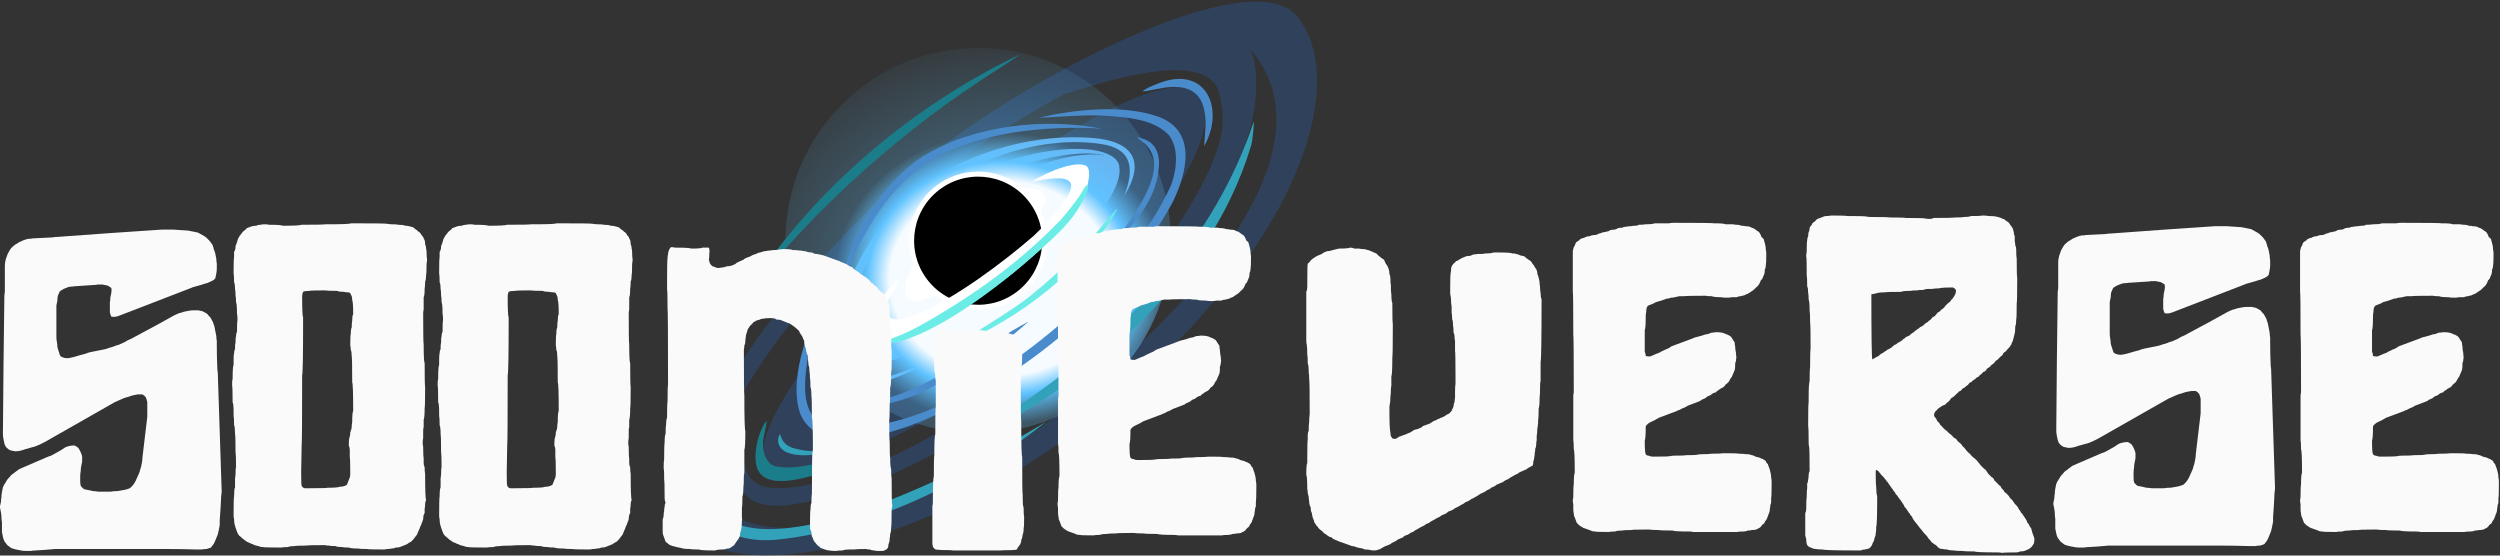 <svg width="189" height="42" viewBox="0 0 189 42" fill="none" xmlns="http://www.w3.org/2000/svg">
<rect x="0" y="0" width="189" height="42" fill="#333333" stroke="none"/>
<path d="M69.659 12.331C57.544 22.498 49.105 36.135 52.614 40.316C55.823 44.141 70.749 41.593 83.891 30.566C98.817 18.042 101.932 5.857 98.026 1.202C94.517 -2.98 77.286 5.932 69.659 12.331ZM82.131 29.607C70.572 39.306 57.883 42.072 54.692 38.268C51.5 34.465 59.345 22.974 70.001 14.032C72.618 11.837 76.476 9.254 80.391 7.137C82.653 6.496 91.093 3.446 92.167 6.99C92.73 9.242 92.373 10.621 91.485 12.71C88.665 18.732 84.061 23.549 78.71 27.503C72.999 31.608 67.08 35.64 60.249 36.817C57.67 37.087 56.386 36.871 56.156 34.298C55.208 37.393 56.821 38.397 59.291 38.215C66.315 37.387 73.777 32.782 79.632 28.667C85.988 24.162 95.055 14.395 94.964 6.279C94.951 5.123 94.79 4.306 94.518 3.739C94.56 3.781 94.6 3.825 94.639 3.87C99.275 9.395 95.259 18.591 82.13 29.607L82.131 29.607Z" fill="#2F4768" fill-opacity="0.75"/>
<path d="M90.774 7.145C92.697 9.437 87.775 18.208 78.777 25.758C69.779 33.308 59.428 36.897 57.922 35.102C56.417 33.308 61.735 24.832 70.733 17.282C79.731 9.732 88.852 4.853 90.775 7.145L90.774 7.145Z" fill="#2F4768" fill-opacity="0.75"/>
<path d="M84.369 12.067C84.356 12.053 84.341 12.037 84.326 12.021C84.309 12.006 84.291 11.989 84.272 11.972C84.195 11.902 84.091 11.828 83.96 11.754C83.83 11.679 83.673 11.608 83.491 11.545C83.127 11.419 82.667 11.327 82.131 11.285C81.595 11.242 80.983 11.247 80.313 11.304C78.973 11.418 77.398 11.738 75.719 12.313C75.299 12.458 74.874 12.619 74.444 12.798C74.015 12.977 73.582 13.174 73.15 13.392C72.717 13.61 72.284 13.847 71.855 14.109C71.64 14.239 71.428 14.377 71.216 14.518C71.006 14.663 70.795 14.809 70.589 14.967C70.485 15.044 70.384 15.125 70.282 15.204C70.183 15.285 70.082 15.366 69.986 15.448C69.792 15.611 69.603 15.777 69.417 15.945C69.047 16.281 68.694 16.625 68.36 16.975C68.025 17.325 67.711 17.682 67.413 18.041C67.118 18.401 66.839 18.763 66.583 19.127C66.068 19.854 65.635 20.586 65.288 21.301C64.941 22.016 64.681 22.715 64.512 23.373C64.343 24.031 64.264 24.649 64.266 25.192C64.267 25.7 64.337 26.142 64.434 26.497C64.418 26.892 64.493 27.205 64.669 27.41C64.728 27.477 64.813 27.529 64.924 27.566L64.925 27.567C64.956 27.608 64.974 27.627 64.979 27.624C64.982 27.622 64.98 27.607 64.97 27.579C66.093 27.89 69.509 26.807 73.55 24.357C75.081 24.456 76.65 23.989 77.918 22.926C78.998 22.019 79.689 20.822 79.974 19.544C83.08 16.672 84.865 13.967 84.622 12.672C84.626 12.669 84.638 12.387 84.433 12.143C84.425 12.132 84.416 12.12 84.406 12.107C84.395 12.095 84.383 12.082 84.369 12.067ZM76.809 13.153C76.333 13.184 75.868 13.438 75.381 13.823C73.922 14.562 72.48 15.466 71.215 16.495C68.478 18.722 66.268 21.709 65.176 24.036C65.193 23.681 65.236 23.281 65.329 22.836C65.594 21.567 66.081 20.884 67.118 19.515C67.376 19.172 67.655 18.831 67.948 18.491C68.244 18.152 68.554 17.813 68.883 17.481C69.211 17.148 69.556 16.82 69.916 16.499C70.097 16.339 70.28 16.179 70.469 16.023C70.562 15.944 70.657 15.869 70.751 15.792C70.848 15.717 70.943 15.64 71.042 15.568C71.237 15.419 71.438 15.278 71.638 15.14C71.84 15.004 72.041 14.871 72.246 14.745C72.654 14.49 73.068 14.257 73.481 14.04C73.894 13.823 74.309 13.624 74.72 13.441C75.132 13.257 75.54 13.089 75.942 12.935C77.554 12.324 79.071 11.938 80.362 11.746C81.008 11.65 81.598 11.604 82.116 11.603C82.634 11.602 83.08 11.649 83.435 11.732C83.452 11.735 83.467 11.743 83.48 11.754C82.043 11.448 79.486 11.998 76.81 13.153L76.809 13.153Z" fill="#68B2F0"/>
<path d="M84.981 14.829C85.763 12.789 85.644 11.245 83.254 10.889C78.943 10.246 74.202 11.839 70.497 14.301C66.768 17.02 64.072 21.329 63.72 25.932C63.675 26.95 63.69 27.984 64.755 28.449C66.523 29.186 69.042 27.672 70.633 27.16C70.637 27.169 70.507 27.244 70.254 27.377C68.86 28.058 67.041 29.096 65.347 28.991C63.548 28.742 63.173 27.552 63.227 25.916C63.453 21.112 66.223 16.571 70.122 13.765C73.753 11.34 78.366 10.09 82.598 10.428C85.667 10.672 86.628 12.21 84.982 14.83L84.981 14.829Z" fill="#68B2F0"/>
<path d="M83.314 29.358C89.478 24.186 90.282 14.997 85.11 8.834C79.938 2.67 70.749 1.866 64.586 7.038C58.423 12.21 57.619 21.399 62.79 27.562C67.962 33.725 77.151 34.529 83.314 29.358Z" fill="url(#paint0_radial_415_1718)"/>
<path d="M77.354 14.231C75.448 12.591 72.58 12.525 70.591 14.194C68.841 15.662 68.295 18.034 69.064 20.055C68.432 21.117 68.24 22.022 68.599 22.488C68.938 22.928 69.698 22.791 70.704 22.295C72.608 23.808 75.375 23.826 77.31 22.202C79.245 20.578 79.669 18.064 78.679 15.969C79.043 15.414 79.134 14.952 78.868 14.606C78.613 14.275 78.073 14.154 77.354 14.231L77.354 14.231Z" fill="white"/>
<path d="M77.064 21.908C79.113 20.189 79.38 17.134 77.661 15.084C75.941 13.035 72.886 12.768 70.837 14.487C68.788 16.207 68.52 19.262 70.24 21.311C71.959 23.36 75.015 23.628 77.064 21.908Z" fill="black"/>
<path d="M78.019 13.725C79.469 12.804 81.484 12.145 82.13 12.552C82.683 12.899 81.978 14.974 81.689 15.472C80.329 17.593 78.906 18.597 77.005 20.286C74.926 22.058 72.242 23.477 69.838 24.702C68.857 25.155 67.624 25.841 66.52 25.638C65.16 25.278 65.699 23.632 66.496 22.68C68.033 20.845 68.382 20.639 67.272 22.46C66.932 23.019 66.443 24.963 69.331 23.757C72.219 22.55 75.795 19.864 78.131 17.843C79.354 16.695 81.567 14.317 80.843 13.712C80.417 13.357 79.616 13.444 78.019 13.724L78.019 13.725Z" fill="white"/>
<path d="M82.141 14.014C82.316 14.064 82.24 14.413 82.12 14.667C81.331 16.331 80.633 17.102 78.556 18.968C75.499 21.716 71.057 25.041 67.817 25.867C67.531 25.91 67.183 25.946 67.033 25.768C66.944 25.662 67.841 25.605 69.889 24.433C73.944 22.112 77.19 19.716 80.184 16.624C80.663 16.103 81.427 15.113 81.738 14.616C81.907 14.381 81.966 14.12 82.141 14.014L82.141 14.014Z" fill="#6BECE7"/>
<path d="M62.804 21.5C62.102 23.541 61.179 25.735 60.929 28.091C60.769 29.547 60.766 31.684 62.519 32.131C65.269 32.739 68.748 31.72 71.243 30.555C77.982 27.031 85.243 20.997 88.517 14.045C88.948 12.925 89.173 11.217 88.352 10.197C87.189 8.995 85.252 8.882 83.704 8.758C82.076 8.635 79.968 8.861 78.551 8.893C81.137 8.301 84.772 7.872 87.477 8.789C90.524 9.836 89.766 13.047 88.635 15.319C84.522 22.9 76.766 29.092 68.754 32.201C66.39 33.018 61.772 34.275 60.508 31.306C59.482 28.407 61.419 23.905 62.804 21.5L62.804 21.5Z" fill="#4A8BCC"/>
<path d="M83.3 9.727C79.218 9.472 73.874 9.928 70.164 12.281C68.032 13.604 66.437 15.77 65.277 17.902C64.267 19.71 63.528 21.831 62.959 23.463C63.169 22.175 63.458 21.226 64.063 19.579C65.212 16.622 67.042 13.539 69.849 11.782C73.704 9.415 79.076 8.906 83.3 9.727L83.3 9.727Z" fill="#4A8BCC"/>
<path d="M62.461 26.046C62.587 26.807 62.39 28.533 62.962 29.345C63.879 30.646 65.844 30.449 67.211 30.065C71.008 28.943 74.506 26.034 77.762 24.305C75.487 26.357 72.208 28.55 69.185 29.871C67.118 30.725 63.172 31.539 62.436 29.478C62.092 28.515 62.236 26.832 62.461 26.046L62.461 26.046Z" fill="#4A8BCC"/>
<path d="M83.549 19.311C85.276 16.752 88.972 12.609 86.326 10.679C85.876 10.344 85.873 10.315 86.423 10.497C87.484 10.823 87.741 11.849 87.579 12.901C87.338 15.139 85.815 16.909 83.549 19.311Z" fill="#4A8BCC"/>
<path d="M72.197 26.18C73.11 25.442 76.59 23.472 77.928 22.339C80.21 20.514 82.245 18.413 84.026 16.253C84.154 16.116 84.329 15.854 84.453 15.772C84.434 15.87 84.307 16.095 84.241 16.222C81.647 20.547 77.394 23.866 72.197 26.18Z" fill="#6BECE7"/>
<path d="M57.959 31.798C57.961 32.198 57.689 33.014 57.681 33.536C57.655 34.107 57.888 35.04 58.583 35.239C59.814 35.513 60.922 35.184 62.143 34.971C63.387 34.754 64.693 34.311 65.742 34.206C64.87 34.842 63.562 35.314 62.335 35.709C60.943 36.093 57.684 37.208 57.186 35.216C56.945 34.151 57.355 32.554 57.958 31.798L57.959 31.798Z" fill="#1A7D89"/>
<path d="M91.035 11.044C91.053 10.292 91.257 9.285 91.053 8.394C90.737 6.571 89.215 6.375 87.672 6.695C87.176 6.764 86.69 6.92 86.372 6.9C86.619 6.685 87.079 6.499 87.561 6.307C91.193 4.874 92.625 8.244 91.036 11.044L91.035 11.044Z" fill="#4A8BCC"/>
<path d="M58.96 32.805C59.129 33.298 59.273 33.585 59.834 33.832C60.569 34.06 61.408 34.206 62.232 33.999C63.148 33.769 63.545 33.731 62.485 34.141C61.677 34.454 60.204 34.568 59.362 34.137C58.861 33.862 58.661 33.319 58.961 32.805L58.96 32.805Z" fill="#32A2BA"/>
<path d="M77.092 4.124C76.328 4.716 74.577 5.748 73.637 6.423C67.641 10.382 60.861 16.524 56.835 21.919C55.783 23.355 56.143 22.734 56.681 21.816C61.507 14.277 69.099 7.927 77.092 4.124Z" fill="#1A7D89"/>
<path d="M70.509 34.582C80.525 29.212 90.195 21.39 94.313 10.526C94.534 9.979 94.646 9.516 94.79 9.18C94.783 9.553 94.728 10.44 94.584 11.008C91.297 21.959 80.909 30.336 70.51 34.582L70.509 34.582Z" fill="#32A2BA"/>
<path d="M53.436 34.591C53.335 35.718 53.218 36.888 53.806 38.004C55.632 41.378 61.763 39.656 64.703 38.757C69.678 37.066 74.897 34.442 79.1 31.874C74.338 35.732 66.269 40.044 58.752 40.794C54.385 41.23 51.737 38.39 53.435 34.591L53.436 34.591Z" fill="#32A2BA"/>
<path d="M0 38.27C0.025 38.148 0.049 38.038 0.073 37.94C0.073 37.817 0.086 37.695 0.11 37.572C0.11 37.45 0.122 37.327 0.147 37.205C0.172 37.082 0.196 36.96 0.221 36.837C0.27 36.715 0.331 36.605 0.404 36.507C0.453 36.408 0.514 36.31 0.588 36.212C0.686 36.114 0.772 36.017 0.845 35.919C0.943 35.845 1.041 35.772 1.139 35.698C1.237 35.624 1.335 35.551 1.433 35.477C1.531 35.428 1.641 35.38 1.764 35.331C2.377 35.061 3.001 34.791 3.638 34.522C3.736 34.498 3.834 34.461 3.932 34.412C4.153 34.289 4.373 34.167 4.594 34.044C4.692 33.971 4.802 33.897 4.925 33.824C5.022 33.775 5.133 33.738 5.255 33.714C5.378 33.689 5.5 33.677 5.623 33.677C5.745 33.726 5.843 33.787 5.917 33.861C5.99 33.959 6.051 34.069 6.101 34.191C6.149 34.289 6.186 34.4 6.211 34.522C6.211 34.645 6.211 34.767 6.211 34.889C6.186 35.012 6.162 35.135 6.137 35.257C6.113 35.38 6.101 35.502 6.101 35.624C6.076 35.747 6.064 35.87 6.064 35.992C6.064 36.114 6.064 36.237 6.064 36.359C6.064 36.482 6.076 36.605 6.101 36.727C6.174 36.825 6.26 36.911 6.358 36.984C6.456 37.009 6.578 37.033 6.725 37.058C6.823 37.082 6.934 37.107 7.056 37.131C7.178 37.131 7.301 37.144 7.423 37.168C7.546 37.168 7.668 37.168 7.791 37.168C7.987 37.168 8.183 37.168 8.379 37.168C8.502 37.144 8.624 37.131 8.746 37.131C8.869 37.131 8.979 37.119 9.077 37.094C9.224 37.07 9.359 37.045 9.482 37.021C9.579 36.996 9.69 36.96 9.812 36.911C9.91 36.837 9.996 36.752 10.069 36.654C10.143 36.556 10.204 36.458 10.253 36.359C10.302 36.261 10.351 36.151 10.4 36.029C10.449 35.906 10.498 35.796 10.547 35.698C10.572 35.575 10.608 35.453 10.658 35.331C10.682 35.208 10.707 35.086 10.731 34.963C10.755 34.84 10.768 34.718 10.768 34.596C10.89 33.566 11.013 32.538 11.135 31.509C11.135 31.386 11.135 31.264 11.135 31.141C11.135 31.018 11.135 30.896 11.135 30.773C11.135 30.651 11.135 30.529 11.135 30.406C11.111 30.284 11.074 30.161 11.025 30.038C10.951 29.941 10.866 29.867 10.768 29.818C10.645 29.818 10.523 29.818 10.4 29.818C10.278 29.843 10.155 29.867 10.033 29.892C9.935 29.916 9.825 29.953 9.702 30.002C9.579 30.026 9.457 30.063 9.335 30.112C9.236 30.161 9.126 30.21 9.004 30.259C8.881 30.308 8.771 30.357 8.673 30.406C6.909 31.41 5.145 32.415 3.381 33.419C3.283 33.468 3.185 33.517 3.087 33.566C2.965 33.615 2.854 33.664 2.756 33.714C2.634 33.763 2.511 33.799 2.389 33.824C2.217 33.873 2.046 33.922 1.874 33.971C1.752 34.02 1.629 34.056 1.507 34.081C1.384 34.105 1.262 34.118 1.139 34.118C1.017 34.093 0.894 34.069 0.772 34.044C0.674 33.995 0.576 33.922 0.478 33.824C0.404 33.726 0.355 33.628 0.331 33.53C0.306 33.407 0.282 33.285 0.257 33.162C0.233 33.04 0.221 32.917 0.221 32.795C0.245 29.291 0.282 25.8 0.331 22.321C0.355 22.198 0.367 22.076 0.367 21.953C0.367 21.463 0.367 20.974 0.367 20.483C0.367 20.361 0.367 20.238 0.367 20.116C0.367 19.994 0.38 19.871 0.404 19.748C0.429 19.626 0.466 19.503 0.514 19.381C0.539 19.283 0.588 19.173 0.661 19.05C0.711 18.952 0.772 18.854 0.845 18.756C0.943 18.658 1.041 18.573 1.139 18.499C1.237 18.45 1.335 18.389 1.433 18.315C1.556 18.266 1.666 18.217 1.764 18.168C1.887 18.119 2.009 18.082 2.131 18.058C2.254 18.058 2.377 18.046 2.499 18.021C2.989 17.997 3.479 17.972 3.969 17.948C4.091 17.923 4.214 17.911 4.337 17.911C6.958 17.715 9.579 17.531 12.201 17.36C12.323 17.36 12.446 17.36 12.569 17.36C12.642 17.36 12.703 17.36 12.752 17.36C12.875 17.36 12.997 17.36 13.12 17.36C13.487 17.384 13.855 17.409 14.222 17.433C14.345 17.458 14.467 17.482 14.59 17.507C14.712 17.531 14.835 17.556 14.957 17.58C15.055 17.629 15.165 17.691 15.288 17.764C15.386 17.813 15.484 17.874 15.582 17.948C15.68 18.046 15.766 18.131 15.839 18.205C15.913 18.303 15.986 18.401 16.06 18.499C16.109 18.622 16.145 18.744 16.17 18.866C16.219 18.965 16.256 19.075 16.28 19.197C16.305 19.32 16.329 19.442 16.354 19.565C16.354 19.687 16.366 19.81 16.39 19.932C16.39 20.055 16.39 20.177 16.39 20.3C16.39 20.422 16.378 20.545 16.354 20.667C16.329 20.79 16.305 20.912 16.28 21.035C16.207 21.133 16.109 21.206 15.986 21.255C15.888 21.304 15.778 21.353 15.655 21.402C15.533 21.427 15.411 21.463 15.288 21.512C15.117 21.561 14.945 21.61 14.774 21.66C14.651 21.684 14.541 21.721 14.443 21.77C12.654 22.456 10.878 23.142 9.114 23.828C8.992 23.877 8.881 23.913 8.783 23.938C8.661 23.962 8.538 23.962 8.416 23.938C8.367 23.84 8.33 23.73 8.306 23.607C8.306 23.485 8.306 23.362 8.306 23.24C8.306 23.117 8.306 22.995 8.306 22.872C8.33 22.75 8.342 22.627 8.342 22.505C8.367 22.382 8.391 22.26 8.416 22.137C8.44 22.015 8.44 21.892 8.416 21.77C8.318 21.696 8.22 21.635 8.122 21.586C7.999 21.561 7.877 21.537 7.754 21.512C7.632 21.512 7.509 21.512 7.387 21.512C7.264 21.537 7.142 21.549 7.019 21.549C6.652 21.574 6.284 21.598 5.917 21.623C5.794 21.623 5.66 21.635 5.513 21.66C5.415 21.66 5.304 21.672 5.182 21.696C5.059 21.745 4.937 21.794 4.814 21.843C4.716 21.892 4.618 21.953 4.52 22.027C4.471 22.125 4.422 22.235 4.373 22.358C4.349 22.48 4.337 22.603 4.337 22.725C4.312 22.848 4.287 22.97 4.263 23.093C4.263 23.215 4.263 23.338 4.263 23.46C4.263 24.122 4.263 24.796 4.263 25.482C4.263 25.604 4.275 25.727 4.3 25.849C4.324 25.971 4.337 26.094 4.337 26.216C4.361 26.339 4.398 26.462 4.447 26.584C4.471 26.682 4.508 26.792 4.557 26.915C4.655 26.988 4.765 27.037 4.888 27.062C5.01 27.086 5.133 27.086 5.255 27.062C5.378 27.037 5.488 27.013 5.586 26.988C5.904 26.89 6.211 26.805 6.505 26.731C6.603 26.682 6.713 26.645 6.835 26.621C6.958 26.596 7.08 26.572 7.203 26.547C7.325 26.523 7.448 26.498 7.571 26.474C7.693 26.449 7.816 26.425 7.938 26.4C8.036 26.376 8.146 26.339 8.269 26.29C8.391 26.265 8.514 26.229 8.636 26.18C8.734 26.131 8.845 26.094 8.967 26.07C9.089 26.02 9.2 25.971 9.298 25.922C9.42 25.873 9.53 25.812 9.629 25.739C9.751 25.69 9.861 25.641 9.959 25.592C10.082 25.518 10.192 25.457 10.29 25.408C11.27 24.893 12.238 24.367 13.193 23.828C13.316 23.779 13.426 23.73 13.524 23.681C13.646 23.656 13.769 23.619 13.892 23.57C14.014 23.546 14.136 23.521 14.259 23.497C14.382 23.473 14.504 23.46 14.627 23.46C14.749 23.46 14.871 23.46 14.994 23.46C15.117 23.485 15.227 23.509 15.325 23.534C15.447 23.607 15.557 23.669 15.655 23.718C15.729 23.816 15.815 23.913 15.913 24.012C15.962 24.11 16.023 24.22 16.096 24.342C16.121 24.44 16.158 24.55 16.207 24.673C16.231 24.796 16.256 24.918 16.28 25.041C16.305 25.163 16.329 25.285 16.354 25.408C16.354 25.53 16.366 25.653 16.39 25.776C16.39 25.898 16.39 26.02 16.39 26.143C16.39 26.682 16.403 27.233 16.427 27.797C16.427 27.919 16.439 28.042 16.464 28.164C16.562 31.153 16.66 34.142 16.758 37.131C16.758 37.254 16.746 37.376 16.721 37.499C16.697 38.111 16.66 38.724 16.611 39.336C16.611 39.459 16.611 39.581 16.611 39.704C16.587 39.826 16.562 39.949 16.538 40.071C16.513 40.194 16.488 40.304 16.464 40.402C16.415 40.525 16.366 40.647 16.317 40.77C16.268 40.867 16.219 40.978 16.17 41.1C16.096 41.198 16.023 41.296 15.95 41.394C15.827 41.443 15.717 41.48 15.619 41.505C15.472 41.505 15.349 41.517 15.251 41.541C15.129 41.541 14.994 41.541 14.847 41.541C14.112 41.517 13.377 41.505 12.642 41.505C12.52 41.505 12.397 41.505 12.274 41.505C7.007 41.505 4.434 41.505 4.557 41.505C6.492 41.505 7.399 41.505 7.277 41.505C5.292 41.505 4.251 41.505 4.153 41.505C3.663 41.553 3.173 41.59 2.683 41.615C2.56 41.615 2.438 41.627 2.315 41.651C2.193 41.651 2.07 41.651 1.948 41.651C1.825 41.651 1.703 41.639 1.58 41.615C1.458 41.59 1.335 41.566 1.213 41.541C1.09 41.517 0.968 41.48 0.845 41.431C0.747 41.358 0.649 41.284 0.551 41.211C0.478 41.112 0.404 41.014 0.331 40.916C0.282 40.819 0.245 40.708 0.221 40.586C0.196 40.463 0.172 40.341 0.147 40.218C0.147 40.096 0.147 39.973 0.147 39.851C0.147 39.728 0.147 39.606 0.147 39.483C0.122 39.361 0.11 39.238 0.11 39.116C0.11 38.993 0.098 38.871 0.073 38.748C0.049 38.626 0.025 38.503 0 38.381V38.27Z" fill="#FAFAFA"/>
<path d="M17.55 28.936C17.55 28.814 17.562 28.715 17.586 28.642C17.586 28.029 17.611 27.674 17.66 27.576C17.66 27.454 17.66 27.331 17.66 27.209C17.66 26.964 17.672 26.792 17.697 26.694C17.697 26.572 17.721 26.474 17.77 26.4C17.77 26.327 17.77 26.265 17.77 26.216C17.77 26.094 17.782 25.984 17.807 25.886C17.807 25.641 17.819 25.482 17.844 25.408C17.844 25.285 17.868 25.175 17.917 25.077C17.917 24.587 17.929 24.293 17.954 24.195C17.954 23.95 17.942 23.791 17.917 23.718C17.917 23.227 17.893 22.933 17.844 22.835C17.844 22.59 17.831 22.431 17.807 22.358C17.807 22.113 17.795 21.941 17.77 21.843C17.77 21.598 17.746 21.427 17.697 21.329C17.697 20.961 17.684 20.741 17.66 20.667C17.66 19.932 17.672 19.516 17.697 19.418C17.697 19.295 17.697 19.173 17.697 19.05C17.721 19.001 17.746 18.952 17.77 18.903C17.795 18.83 17.807 18.732 17.807 18.609C17.88 18.438 17.942 18.254 17.991 18.058C18.04 17.985 18.089 17.899 18.138 17.801C18.187 17.752 18.236 17.691 18.285 17.617C18.334 17.544 18.395 17.482 18.468 17.433C18.542 17.384 18.603 17.323 18.652 17.25C18.799 17.201 18.934 17.151 19.056 17.102C19.154 17.078 19.265 17.066 19.387 17.066C19.461 17.017 19.559 16.992 19.681 16.992C19.804 16.968 19.914 16.956 20.012 16.956C20.134 16.956 20.245 16.968 20.343 16.992C20.955 16.992 21.298 17.017 21.372 17.066C22.229 17.066 22.707 17.041 22.805 16.992C23.907 16.992 24.508 16.98 24.606 16.956C24.704 16.956 24.814 16.956 24.936 16.956C25.916 16.956 26.455 16.931 26.553 16.882C28.268 16.882 29.175 16.894 29.273 16.919C29.395 16.943 29.518 16.956 29.64 16.956C29.885 16.956 30.045 16.968 30.118 16.992C30.363 16.992 30.535 17.017 30.633 17.066C30.755 17.066 30.853 17.078 30.927 17.102C31.025 17.127 31.123 17.151 31.221 17.176C31.294 17.225 31.368 17.286 31.441 17.36C31.515 17.384 31.576 17.433 31.625 17.507C31.674 17.531 31.711 17.556 31.735 17.58C31.809 17.654 31.858 17.727 31.882 17.801C31.956 17.85 32.005 17.923 32.029 18.021C32.054 18.07 32.078 18.119 32.103 18.168C32.127 18.242 32.139 18.34 32.139 18.462C32.188 18.56 32.213 18.671 32.213 18.793C32.237 18.866 32.25 18.965 32.25 19.087C32.25 19.332 32.262 19.503 32.286 19.602C32.286 19.724 32.274 19.834 32.25 19.932C32.25 20.422 32.237 20.704 32.213 20.777C32.213 21.023 32.188 21.194 32.139 21.292C32.139 21.537 32.127 21.709 32.103 21.806C32.103 22.174 32.078 22.395 32.029 22.468C32.029 22.958 32.029 23.264 32.029 23.387C32.005 23.485 31.992 23.595 31.992 23.718C31.992 25.188 32.005 25.959 32.029 26.033C32.029 26.89 32.054 27.368 32.103 27.466C32.103 28.569 32.115 29.169 32.139 29.267C32.139 30.247 32.127 30.773 32.103 30.847C32.103 31.337 32.078 31.631 32.029 31.729C32.029 31.974 32.029 32.158 32.029 32.28C32.005 32.354 31.992 32.452 31.992 32.574C31.992 32.819 31.992 33.003 31.992 33.126C31.968 33.224 31.956 33.334 31.956 33.456C31.956 33.579 31.968 33.689 31.992 33.787C31.992 34.277 32.005 34.571 32.029 34.669C32.029 34.767 32.029 34.877 32.029 35C32.029 35.122 32.054 35.233 32.103 35.331C32.103 35.575 32.115 35.735 32.139 35.808C32.139 37.033 32.164 37.695 32.213 37.793C32.164 37.891 32.139 38.001 32.139 38.123C32.139 38.246 32.127 38.356 32.103 38.454C32.103 38.552 32.103 38.663 32.103 38.785C32.078 38.834 32.054 38.883 32.029 38.932C32.005 39.03 31.992 39.14 31.992 39.263C31.968 39.287 31.956 39.324 31.956 39.373C31.907 39.471 31.87 39.569 31.845 39.667C31.796 39.74 31.76 39.826 31.735 39.924C31.711 39.998 31.674 40.084 31.625 40.181C31.6 40.255 31.564 40.341 31.515 40.439C31.466 40.488 31.417 40.549 31.368 40.623C31.319 40.696 31.257 40.77 31.184 40.843C31.135 40.916 31.074 40.965 31 40.99C30.902 41.039 30.829 41.088 30.78 41.137C30.608 41.211 30.424 41.284 30.228 41.358C30.155 41.382 30.057 41.394 29.934 41.394C29.836 41.443 29.726 41.468 29.604 41.468C29.506 41.492 29.395 41.505 29.273 41.505C29.175 41.529 29.077 41.541 28.979 41.541C28.244 41.541 27.827 41.529 27.729 41.505C27.362 41.505 27.141 41.492 27.068 41.468C26.7 41.468 26.468 41.443 26.37 41.394C26.125 41.394 25.953 41.382 25.855 41.358C25.61 41.358 25.451 41.333 25.377 41.284C25.132 41.284 24.961 41.272 24.863 41.247C24.74 41.247 24.642 41.235 24.569 41.211C23.711 41.211 23.234 41.223 23.136 41.247C22.646 41.247 22.352 41.26 22.254 41.284C22.009 41.284 21.849 41.309 21.776 41.358C21.531 41.358 21.359 41.37 21.261 41.394C20.404 41.394 19.938 41.382 19.865 41.358C19.742 41.358 19.632 41.333 19.534 41.284C19.436 41.26 19.338 41.235 19.24 41.211C19.167 41.161 19.081 41.125 18.983 41.1C18.909 41.051 18.824 41.014 18.726 40.99C18.652 40.941 18.579 40.892 18.505 40.843C18.432 40.794 18.37 40.745 18.321 40.696C18.248 40.623 18.174 40.561 18.101 40.512C18.052 40.463 18.003 40.39 17.954 40.292C17.905 40.169 17.856 40.035 17.807 39.888C17.782 39.814 17.758 39.728 17.733 39.63C17.709 39.508 17.697 39.385 17.697 39.263C17.672 39.165 17.66 39.054 17.66 38.932C17.66 38.075 17.672 37.609 17.697 37.535C17.697 37.168 17.721 36.935 17.77 36.837C17.77 36.47 17.77 36.237 17.77 36.139C17.795 36.041 17.807 35.931 17.807 35.808C17.807 35.563 17.819 35.392 17.844 35.294C17.844 34.681 17.831 34.326 17.807 34.228C17.807 33.37 17.795 32.905 17.77 32.831C17.77 32.464 17.746 32.231 17.697 32.133C17.697 31.766 17.684 31.533 17.66 31.435C17.66 31.337 17.66 31.227 17.66 31.104C17.66 30.737 17.635 30.504 17.586 30.406C17.586 29.671 17.574 29.255 17.55 29.157V28.936ZM22.768 35.698C22.768 36.31 22.78 36.654 22.805 36.727C22.854 36.825 22.927 36.886 23.025 36.911C23.123 36.911 23.234 36.911 23.356 36.911C24.214 36.911 24.691 36.898 24.789 36.874C25.279 36.874 25.573 36.849 25.671 36.8C25.794 36.8 25.892 36.788 25.965 36.764C26.063 36.739 26.149 36.703 26.223 36.654C26.296 36.458 26.37 36.274 26.443 36.102C26.468 36.029 26.48 35.931 26.48 35.808C26.48 35.073 26.468 34.657 26.443 34.559C26.443 34.387 26.443 34.203 26.443 34.008C26.443 33.885 26.419 33.775 26.37 33.677C26.37 33.309 26.394 33.089 26.443 33.015C26.468 32.917 26.48 32.807 26.48 32.684C26.504 32.636 26.517 32.599 26.517 32.574C26.566 32.476 26.59 32.366 26.59 32.243C26.59 32.121 26.602 32.011 26.627 31.913C26.627 31.423 26.651 31.141 26.7 31.067C26.7 29.72 26.676 28.997 26.627 28.899C26.627 27.674 26.615 27.025 26.59 26.951C26.59 26.706 26.566 26.535 26.517 26.437C26.517 26.314 26.504 26.204 26.48 26.106C26.48 25.616 26.492 25.334 26.517 25.261C26.517 25.016 26.541 24.845 26.59 24.747C26.59 24.502 26.602 24.33 26.627 24.232C26.627 23.987 26.651 23.828 26.7 23.754C26.7 23.142 26.676 22.787 26.627 22.689C26.627 22.566 26.615 22.468 26.59 22.395C26.566 22.346 26.541 22.297 26.517 22.247C26.492 22.149 26.419 22.101 26.296 22.101C26.174 22.101 26.076 22.088 26.002 22.064C25.757 22.064 25.586 22.039 25.488 21.99C24.998 21.99 24.704 21.978 24.606 21.953C23.871 21.953 23.466 21.966 23.393 21.99C23.148 21.99 22.989 22.015 22.915 22.064C22.866 22.162 22.842 22.272 22.842 22.395C22.842 23.375 22.866 23.913 22.915 24.012C22.915 26.829 22.891 28.274 22.842 28.348C22.842 31.778 22.829 33.542 22.805 33.64L22.768 35.698Z" fill="#FAFAFA"/>
<path d="M33.089 28.936C33.089 28.814 33.102 28.715 33.126 28.642C33.126 28.029 33.151 27.674 33.2 27.576C33.2 27.454 33.2 27.331 33.2 27.209C33.2 26.964 33.212 26.792 33.236 26.694C33.236 26.572 33.261 26.474 33.31 26.4C33.31 26.327 33.31 26.265 33.31 26.216C33.31 26.094 33.322 25.984 33.347 25.886C33.347 25.641 33.359 25.482 33.383 25.408C33.383 25.285 33.408 25.175 33.457 25.077C33.457 24.587 33.469 24.293 33.494 24.195C33.494 23.95 33.481 23.791 33.457 23.718C33.457 23.227 33.432 22.933 33.383 22.835C33.383 22.59 33.371 22.431 33.347 22.358C33.347 22.113 33.334 21.941 33.31 21.843C33.31 21.598 33.285 21.427 33.236 21.329C33.236 20.961 33.224 20.741 33.2 20.667C33.2 19.932 33.212 19.516 33.236 19.418C33.236 19.295 33.236 19.173 33.236 19.05C33.261 19.001 33.285 18.952 33.31 18.903C33.334 18.83 33.347 18.732 33.347 18.609C33.42 18.438 33.481 18.254 33.53 18.058C33.579 17.985 33.628 17.899 33.677 17.801C33.726 17.752 33.775 17.691 33.824 17.617C33.873 17.544 33.935 17.482 34.008 17.433C34.082 17.384 34.143 17.323 34.192 17.25C34.339 17.201 34.474 17.151 34.596 17.102C34.694 17.078 34.804 17.066 34.927 17.066C35 17.017 35.098 16.992 35.221 16.992C35.343 16.968 35.454 16.956 35.552 16.956C35.674 16.956 35.784 16.968 35.882 16.992C36.495 16.992 36.838 17.017 36.911 17.066C37.769 17.066 38.247 17.041 38.345 16.992C39.447 16.992 40.047 16.98 40.145 16.956C40.243 16.956 40.354 16.956 40.476 16.956C41.456 16.956 41.995 16.931 42.093 16.882C43.808 16.882 44.715 16.894 44.813 16.919C44.935 16.943 45.058 16.956 45.18 16.956C45.425 16.956 45.584 16.968 45.658 16.992C45.903 16.992 46.074 17.017 46.172 17.066C46.295 17.066 46.393 17.078 46.466 17.102C46.564 17.127 46.662 17.151 46.76 17.176C46.834 17.225 46.907 17.286 46.981 17.36C47.054 17.384 47.116 17.433 47.165 17.507C47.214 17.531 47.25 17.556 47.275 17.58C47.348 17.654 47.397 17.727 47.422 17.801C47.495 17.85 47.544 17.923 47.569 18.021C47.593 18.07 47.618 18.119 47.642 18.168C47.667 18.242 47.679 18.34 47.679 18.462C47.728 18.56 47.753 18.671 47.753 18.793C47.777 18.866 47.789 18.965 47.789 19.087C47.789 19.332 47.802 19.503 47.826 19.602C47.826 19.724 47.814 19.834 47.789 19.932C47.789 20.422 47.777 20.704 47.753 20.777C47.753 21.023 47.728 21.194 47.679 21.292C47.679 21.537 47.667 21.709 47.642 21.806C47.642 22.174 47.618 22.395 47.569 22.468C47.569 22.958 47.569 23.264 47.569 23.387C47.544 23.485 47.532 23.595 47.532 23.718C47.532 25.188 47.544 25.959 47.569 26.033C47.569 26.89 47.593 27.368 47.642 27.466C47.642 28.569 47.655 29.169 47.679 29.267C47.679 30.247 47.667 30.773 47.642 30.847C47.642 31.337 47.618 31.631 47.569 31.729C47.569 31.974 47.569 32.158 47.569 32.28C47.544 32.354 47.532 32.452 47.532 32.574C47.532 32.819 47.532 33.003 47.532 33.126C47.508 33.224 47.495 33.334 47.495 33.456C47.495 33.579 47.508 33.689 47.532 33.787C47.532 34.277 47.544 34.571 47.569 34.669C47.569 34.767 47.569 34.877 47.569 35C47.569 35.122 47.593 35.233 47.642 35.331C47.642 35.575 47.655 35.735 47.679 35.808C47.679 37.033 47.704 37.695 47.753 37.793C47.704 37.891 47.679 38.001 47.679 38.123C47.679 38.246 47.667 38.356 47.642 38.454C47.642 38.552 47.642 38.663 47.642 38.785C47.618 38.834 47.593 38.883 47.569 38.932C47.544 39.03 47.532 39.14 47.532 39.263C47.508 39.287 47.495 39.324 47.495 39.373C47.446 39.471 47.41 39.569 47.385 39.667C47.336 39.74 47.299 39.826 47.275 39.924C47.25 39.998 47.214 40.084 47.165 40.181C47.14 40.255 47.103 40.341 47.054 40.439C47.005 40.488 46.956 40.549 46.907 40.623C46.858 40.696 46.797 40.77 46.724 40.843C46.675 40.916 46.613 40.965 46.54 40.99C46.442 41.039 46.368 41.088 46.319 41.137C46.148 41.211 45.964 41.284 45.768 41.358C45.695 41.382 45.597 41.394 45.474 41.394C45.376 41.443 45.266 41.468 45.143 41.468C45.045 41.492 44.935 41.505 44.813 41.505C44.715 41.529 44.617 41.541 44.519 41.541C43.784 41.541 43.367 41.529 43.269 41.505C42.902 41.505 42.681 41.492 42.608 41.468C42.24 41.468 42.007 41.443 41.909 41.394C41.664 41.394 41.493 41.382 41.395 41.358C41.15 41.358 40.991 41.333 40.917 41.284C40.672 41.284 40.501 41.272 40.403 41.247C40.28 41.247 40.182 41.235 40.109 41.211C39.251 41.211 38.773 41.223 38.675 41.247C38.185 41.247 37.891 41.26 37.793 41.284C37.548 41.284 37.389 41.309 37.316 41.358C37.071 41.358 36.899 41.37 36.801 41.394C35.944 41.394 35.478 41.382 35.405 41.358C35.282 41.358 35.172 41.333 35.074 41.284C34.976 41.26 34.878 41.235 34.78 41.211C34.706 41.161 34.621 41.125 34.523 41.1C34.449 41.051 34.363 41.014 34.265 40.99C34.192 40.941 34.118 40.892 34.045 40.843C33.971 40.794 33.91 40.745 33.861 40.696C33.788 40.623 33.714 40.561 33.641 40.512C33.592 40.463 33.543 40.39 33.494 40.292C33.445 40.169 33.396 40.035 33.347 39.888C33.322 39.814 33.298 39.728 33.273 39.63C33.249 39.508 33.236 39.385 33.236 39.263C33.212 39.165 33.2 39.054 33.2 38.932C33.2 38.075 33.212 37.609 33.236 37.535C33.236 37.168 33.261 36.935 33.31 36.837C33.31 36.47 33.31 36.237 33.31 36.139C33.334 36.041 33.347 35.931 33.347 35.808C33.347 35.563 33.359 35.392 33.383 35.294C33.383 34.681 33.371 34.326 33.347 34.228C33.347 33.37 33.334 32.905 33.31 32.831C33.31 32.464 33.285 32.231 33.236 32.133C33.236 31.766 33.224 31.533 33.2 31.435C33.2 31.337 33.2 31.227 33.2 31.104C33.2 30.737 33.175 30.504 33.126 30.406C33.126 29.671 33.114 29.255 33.089 29.157V28.936ZM38.308 35.698C38.308 36.31 38.32 36.654 38.345 36.727C38.394 36.825 38.467 36.886 38.565 36.911C38.663 36.911 38.773 36.911 38.896 36.911C39.753 36.911 40.231 36.898 40.329 36.874C40.819 36.874 41.113 36.849 41.211 36.8C41.334 36.8 41.432 36.788 41.505 36.764C41.603 36.739 41.689 36.703 41.762 36.654C41.836 36.458 41.909 36.274 41.983 36.102C42.007 36.029 42.02 35.931 42.02 35.808C42.02 35.073 42.007 34.657 41.983 34.559C41.983 34.387 41.983 34.203 41.983 34.008C41.983 33.885 41.958 33.775 41.909 33.677C41.909 33.309 41.934 33.089 41.983 33.015C42.007 32.917 42.02 32.807 42.02 32.684C42.044 32.636 42.056 32.599 42.056 32.574C42.105 32.476 42.13 32.366 42.13 32.243C42.13 32.121 42.142 32.011 42.167 31.913C42.167 31.423 42.191 31.141 42.24 31.067C42.24 29.72 42.216 28.997 42.167 28.899C42.167 27.674 42.154 27.025 42.13 26.951C42.13 26.706 42.105 26.535 42.056 26.437C42.056 26.314 42.044 26.204 42.02 26.106C42.02 25.616 42.032 25.334 42.056 25.261C42.056 25.016 42.081 24.845 42.13 24.747C42.13 24.502 42.142 24.33 42.167 24.232C42.167 23.987 42.191 23.828 42.24 23.754C42.24 23.142 42.216 22.787 42.167 22.689C42.167 22.566 42.154 22.468 42.13 22.395C42.105 22.346 42.081 22.297 42.056 22.247C42.032 22.149 41.958 22.101 41.836 22.101C41.713 22.101 41.615 22.088 41.542 22.064C41.297 22.064 41.125 22.039 41.027 21.99C40.537 21.99 40.243 21.978 40.145 21.953C39.41 21.953 39.006 21.966 38.933 21.99C38.688 21.99 38.528 22.015 38.455 22.064C38.406 22.162 38.381 22.272 38.381 22.395C38.381 23.375 38.406 23.913 38.455 24.012C38.455 26.829 38.43 28.274 38.381 28.348C38.381 31.778 38.369 33.542 38.345 33.64L38.308 35.698Z" fill="#FAFAFA"/>
<path d="M50.099 39.263C50.148 39.165 50.173 39.054 50.173 38.932C50.173 38.809 50.185 38.712 50.209 38.638C50.209 38.516 50.222 38.405 50.246 38.307C50.246 38.185 50.271 38.075 50.32 37.977C50.271 37.903 50.246 37.805 50.246 37.682C50.246 36.825 50.234 36.347 50.209 36.249C50.209 36.127 50.209 36.004 50.209 35.882C50.209 35.637 50.197 35.477 50.173 35.404C50.173 35.036 50.185 34.804 50.209 34.706C50.209 33.971 50.222 33.554 50.246 33.456C50.246 33.089 50.271 32.868 50.32 32.795C50.32 32.427 50.332 32.194 50.356 32.096C50.356 31.852 50.381 31.68 50.43 31.582C50.43 30.847 50.442 30.443 50.467 30.369C50.467 29.634 50.479 29.206 50.503 29.083C50.503 28.985 50.503 28.875 50.503 28.752C50.503 25.2 50.491 23.387 50.467 23.313C50.467 22.456 50.454 21.966 50.43 21.843C50.43 21.745 50.43 21.635 50.43 21.512C50.43 20.288 50.442 19.626 50.467 19.528C50.467 19.405 50.479 19.308 50.503 19.234C50.503 19.111 50.528 19.001 50.577 18.903C50.601 18.83 50.65 18.756 50.724 18.683C50.846 18.683 50.944 18.695 51.018 18.72C51.753 18.72 52.169 18.744 52.267 18.793C52.757 18.793 53.039 18.768 53.113 18.72C53.235 18.72 53.358 18.72 53.48 18.72C53.578 18.695 53.627 18.744 53.627 18.866C53.652 18.965 53.652 19.05 53.627 19.124C53.627 19.369 53.615 19.54 53.59 19.638C53.615 19.736 53.639 19.822 53.664 19.895C53.713 19.994 53.774 20.067 53.848 20.116C53.872 20.14 53.909 20.153 53.958 20.153C54.056 20.202 54.154 20.238 54.252 20.263C54.35 20.263 54.448 20.251 54.546 20.226C54.668 20.226 54.779 20.202 54.877 20.153C54.975 20.128 55.073 20.116 55.171 20.116C55.22 20.091 55.269 20.079 55.318 20.079C55.416 20.03 55.501 19.994 55.575 19.969C55.648 19.895 55.722 19.846 55.795 19.822C55.844 19.797 55.893 19.773 55.942 19.748C56.016 19.724 56.102 19.687 56.2 19.638C56.249 19.589 56.322 19.54 56.42 19.491C56.445 19.491 56.481 19.479 56.53 19.454C56.628 19.43 56.714 19.393 56.788 19.344C56.861 19.295 56.947 19.259 57.045 19.234C57.143 19.209 57.229 19.173 57.302 19.124C57.4 19.099 57.498 19.075 57.596 19.05C57.694 19.001 57.804 18.977 57.927 18.977C58 18.952 58.098 18.94 58.221 18.94C58.319 18.916 58.429 18.903 58.552 18.903C58.674 18.903 58.784 18.891 58.882 18.866C59.005 18.842 59.127 18.83 59.25 18.83C59.617 18.83 59.838 18.854 59.911 18.903C60.156 18.903 60.328 18.916 60.426 18.94C60.548 18.94 60.646 18.952 60.72 18.977C60.842 18.977 60.953 19.001 61.051 19.05C61.149 19.075 61.259 19.087 61.381 19.087C61.455 19.136 61.541 19.173 61.639 19.197C61.761 19.197 61.859 19.209 61.933 19.234C62.055 19.259 62.165 19.283 62.263 19.308C62.655 19.454 63.06 19.602 63.476 19.748C63.55 19.797 63.635 19.834 63.733 19.859C63.807 19.883 63.893 19.92 63.991 19.969C64.064 20.018 64.138 20.067 64.211 20.116C64.285 20.14 64.37 20.177 64.468 20.226C64.493 20.251 64.517 20.288 64.542 20.337C64.615 20.386 64.689 20.434 64.762 20.483C64.836 20.532 64.909 20.581 64.983 20.631C65.032 20.704 65.105 20.753 65.203 20.777C65.252 20.851 65.326 20.9 65.424 20.924C65.473 20.998 65.534 21.047 65.608 21.072C65.657 21.12 65.693 21.157 65.718 21.182C65.767 21.255 65.816 21.317 65.865 21.366C65.963 21.415 66.036 21.476 66.085 21.549C66.11 21.574 66.147 21.598 66.196 21.623C66.269 21.672 66.33 21.733 66.379 21.806C66.404 21.831 66.428 21.868 66.453 21.917C66.502 21.966 66.563 22.027 66.637 22.101C66.71 22.149 66.784 22.198 66.857 22.247C66.882 22.346 66.931 22.419 67.004 22.468C67.078 22.64 67.151 22.811 67.225 22.983C67.249 23.081 67.261 23.191 67.261 23.313C67.261 23.803 67.274 24.097 67.298 24.195C67.298 24.808 67.323 25.151 67.372 25.224C67.372 25.959 67.384 26.376 67.408 26.474C67.408 27.331 67.408 27.809 67.408 27.907C67.384 28.005 67.372 28.115 67.372 28.238C67.372 28.85 67.347 29.206 67.298 29.303C67.298 30.038 67.286 30.455 67.261 30.553C67.261 31.288 67.249 31.692 67.225 31.766C67.225 32.746 67.237 33.285 67.261 33.383C67.261 34.118 67.274 34.522 67.298 34.596C67.298 35.086 67.323 35.38 67.372 35.477C67.372 35.845 67.384 36.078 67.408 36.176C67.408 37.401 67.421 38.05 67.445 38.123C67.47 38.246 67.457 38.356 67.408 38.454C67.408 39.312 67.396 39.777 67.372 39.851C67.372 40.096 67.347 40.267 67.298 40.365C67.298 40.488 67.286 40.598 67.261 40.696C67.261 40.819 67.249 40.916 67.225 40.99C67.176 41.088 67.151 41.198 67.151 41.321C67.127 41.419 67.078 41.492 67.004 41.541C66.931 41.59 66.845 41.627 66.747 41.651C66.624 41.651 66.502 41.651 66.379 41.651C66.257 41.651 66.159 41.639 66.085 41.615C65.963 41.615 65.853 41.59 65.755 41.541C65.632 41.541 65.534 41.529 65.461 41.505C64.971 41.505 64.664 41.517 64.542 41.541C64.444 41.541 64.334 41.541 64.211 41.541C63.966 41.541 63.795 41.566 63.697 41.615C63.452 41.615 63.292 41.627 63.219 41.651C62.974 41.651 62.802 41.639 62.704 41.615C62.582 41.615 62.472 41.59 62.374 41.541C62.349 41.541 62.312 41.529 62.263 41.505C62.165 41.48 62.08 41.443 62.006 41.394C61.933 41.321 61.859 41.26 61.786 41.211C61.737 41.161 61.688 41.1 61.639 41.027C61.565 40.953 61.516 40.88 61.492 40.806C61.467 40.708 61.43 40.623 61.381 40.549C61.357 40.451 61.345 40.341 61.345 40.218C61.296 40.12 61.259 40.035 61.234 39.961C61.234 39.103 61.247 38.626 61.271 38.528C61.271 38.283 61.296 38.111 61.345 38.013C61.345 37.646 61.357 37.425 61.381 37.352C61.381 35.392 61.394 34.363 61.418 34.265C61.443 34.142 61.455 34.02 61.455 33.897C61.455 32.427 61.43 31.655 61.381 31.582C61.381 30.602 61.369 30.063 61.345 29.965C61.345 29.598 61.32 29.365 61.271 29.267C61.271 28.899 61.259 28.679 61.234 28.605C61.234 28.36 61.222 28.189 61.198 28.091C61.198 27.846 61.173 27.686 61.124 27.613C61.124 27.491 61.112 27.368 61.087 27.245C61.087 27.148 61.087 27.037 61.087 26.915C61.063 26.866 61.038 26.817 61.014 26.768C60.989 26.694 60.965 26.608 60.94 26.511C60.94 26.388 60.916 26.29 60.867 26.216C60.867 26.168 60.855 26.119 60.83 26.07C60.806 25.971 60.793 25.861 60.793 25.739C60.769 25.69 60.744 25.653 60.72 25.628C60.695 25.53 60.659 25.445 60.61 25.371C60.561 25.298 60.512 25.224 60.463 25.151C60.438 25.053 60.389 24.979 60.316 24.93C60.193 24.808 60.058 24.698 59.911 24.599C59.838 24.55 59.764 24.502 59.691 24.453C59.642 24.428 59.593 24.416 59.544 24.416C59.47 24.367 59.385 24.33 59.287 24.305C59.189 24.256 59.103 24.22 59.029 24.195C58.931 24.171 58.821 24.159 58.699 24.159C58.65 24.134 58.613 24.11 58.588 24.085C58.49 24.061 58.38 24.048 58.258 24.048C58.013 24.048 57.841 24.061 57.743 24.085C57.621 24.085 57.523 24.11 57.449 24.159C57.351 24.183 57.265 24.207 57.192 24.232C57.094 24.281 57.008 24.33 56.935 24.379C56.91 24.404 56.886 24.44 56.861 24.489C56.788 24.538 56.726 24.599 56.677 24.673C56.628 24.747 56.579 24.82 56.53 24.893C56.506 24.991 56.481 25.077 56.457 25.151C56.408 25.249 56.383 25.359 56.383 25.482C56.359 25.579 56.347 25.69 56.347 25.812C56.347 25.935 56.322 26.033 56.273 26.106C56.273 26.229 56.261 26.339 56.236 26.437C56.236 28.642 56.249 29.794 56.273 29.892C56.273 31.607 56.298 32.501 56.347 32.574C56.347 33.432 56.322 33.91 56.273 34.008C56.273 34.547 56.273 35.098 56.273 35.661C56.273 35.784 56.261 35.882 56.236 35.955C56.236 36.445 56.224 36.739 56.2 36.837C56.2 37.205 56.175 37.438 56.126 37.535C56.126 38.026 56.114 38.307 56.089 38.381C56.089 38.503 56.089 38.626 56.089 38.748C56.089 38.871 56.089 38.993 56.089 39.116C56.114 39.214 56.114 39.3 56.089 39.373C56.089 39.74 56.065 39.973 56.016 40.071C56.016 40.12 56.004 40.169 55.979 40.218C55.955 40.292 55.942 40.39 55.942 40.512C55.918 40.561 55.893 40.61 55.869 40.659C55.844 40.733 55.795 40.806 55.722 40.88C55.673 40.953 55.624 41.027 55.575 41.1C55.55 41.125 55.526 41.161 55.501 41.211C55.452 41.26 55.379 41.309 55.281 41.358C55.232 41.431 55.146 41.468 55.024 41.468C54.975 41.468 54.926 41.48 54.877 41.505C54.803 41.529 54.705 41.541 54.583 41.541C54.338 41.541 54.166 41.566 54.068 41.615C53.333 41.615 52.917 41.59 52.819 41.541C52.451 41.541 52.231 41.529 52.157 41.505C51.912 41.505 51.741 41.492 51.643 41.468C51.545 41.443 51.447 41.419 51.349 41.394C51.3 41.394 51.238 41.382 51.165 41.358C51.067 41.333 50.969 41.309 50.871 41.284C50.846 41.284 50.81 41.272 50.761 41.247C50.663 41.223 50.577 41.174 50.503 41.1C50.43 41.051 50.369 41.002 50.32 40.953C50.271 40.806 50.222 40.672 50.173 40.549C50.124 40.451 50.099 40.341 50.099 40.218V39.263Z" fill="#FAFAFA"/>
<path d="M79.95 20.337C79.95 19.724 79.95 19.357 79.95 19.234C79.974 19.136 79.999 19.038 80.023 18.94C80.048 18.891 80.072 18.854 80.097 18.83C80.121 18.732 80.158 18.646 80.207 18.573C80.281 18.523 80.354 18.474 80.428 18.425C80.477 18.352 80.55 18.303 80.648 18.279C80.697 18.254 80.746 18.242 80.795 18.242C80.869 18.193 80.954 18.156 81.052 18.131C81.175 18.131 81.273 18.107 81.346 18.058C81.444 18.034 81.555 18.021 81.677 18.021C81.775 17.997 81.861 17.96 81.934 17.911C81.983 17.911 82.032 17.899 82.081 17.874C82.179 17.825 82.277 17.801 82.375 17.801C82.473 17.776 82.571 17.752 82.669 17.727C82.718 17.703 82.755 17.678 82.78 17.654C82.878 17.629 82.988 17.617 83.11 17.617C83.208 17.593 83.294 17.556 83.368 17.507C83.466 17.482 83.576 17.47 83.698 17.47C83.772 17.421 83.87 17.396 83.992 17.396C84.09 17.372 84.201 17.36 84.323 17.36C84.421 17.335 84.531 17.323 84.654 17.323C84.776 17.323 84.874 17.299 84.948 17.25C85.193 17.25 85.364 17.237 85.462 17.213C85.83 17.213 86.05 17.188 86.124 17.139C86.736 17.139 87.104 17.139 87.226 17.139C87.324 17.115 87.435 17.102 87.557 17.102C89.517 17.102 90.546 17.115 90.644 17.139C91.134 17.139 91.416 17.164 91.489 17.213C91.734 17.213 91.918 17.213 92.041 17.213C92.139 17.237 92.249 17.25 92.371 17.25C92.494 17.25 92.604 17.274 92.702 17.323C92.825 17.323 92.923 17.335 92.996 17.36C93.119 17.36 93.229 17.372 93.327 17.396C93.4 17.445 93.486 17.482 93.584 17.507C93.682 17.556 93.756 17.605 93.805 17.654C93.878 17.703 93.952 17.752 94.025 17.801C94.05 17.85 94.074 17.887 94.099 17.911C94.148 17.985 94.184 18.07 94.209 18.168C94.282 18.217 94.344 18.279 94.393 18.352C94.393 18.401 94.405 18.45 94.429 18.499C94.454 18.597 94.478 18.695 94.503 18.793C94.527 18.891 94.54 19.001 94.54 19.124C94.564 19.222 94.576 19.332 94.576 19.454C94.576 19.945 94.564 20.238 94.54 20.337C94.54 20.459 94.515 20.557 94.466 20.631C94.466 20.753 94.454 20.863 94.429 20.961C94.405 21.035 94.368 21.12 94.319 21.218C94.295 21.317 94.246 21.39 94.172 21.439C94.148 21.512 94.111 21.598 94.062 21.696C94.037 21.721 94.013 21.758 93.988 21.806C93.939 21.88 93.878 21.941 93.805 21.99C93.756 22.039 93.694 22.101 93.621 22.174C93.547 22.223 93.474 22.272 93.4 22.321C93.327 22.37 93.253 22.419 93.18 22.468C93.082 22.492 92.996 22.529 92.923 22.578C92.825 22.603 92.727 22.627 92.629 22.652C92.531 22.652 92.433 22.676 92.335 22.725C92.212 22.725 92.09 22.725 91.967 22.725C91.869 22.75 91.759 22.762 91.636 22.762C91.391 22.762 91.232 22.75 91.159 22.725C90.791 22.725 90.558 22.701 90.46 22.652C90.215 22.652 90.056 22.64 89.983 22.615C89.003 22.615 88.464 22.627 88.366 22.652C88.243 22.652 88.121 22.652 87.998 22.652C87.9 22.676 87.79 22.701 87.667 22.725C87.569 22.75 87.471 22.762 87.373 22.762C87.275 22.811 87.165 22.835 87.043 22.835C86.92 22.884 86.785 22.933 86.638 22.983C86.565 23.007 86.479 23.032 86.381 23.056C86.259 23.081 86.173 23.117 86.124 23.166C86.026 23.215 85.94 23.252 85.867 23.276C85.769 23.301 85.683 23.338 85.609 23.387C85.585 23.436 85.56 23.485 85.536 23.534C85.511 23.607 85.499 23.705 85.499 23.828C85.475 23.926 85.462 24.036 85.462 24.159C85.462 24.771 85.438 25.126 85.389 25.224C85.389 26.204 85.389 26.743 85.389 26.841C85.438 26.939 85.462 27.049 85.462 27.172C85.56 27.197 85.671 27.209 85.793 27.209C85.965 27.135 86.136 27.062 86.308 26.988C86.406 26.964 86.491 26.927 86.565 26.878C86.638 26.829 86.712 26.792 86.785 26.768C86.834 26.743 86.883 26.719 86.932 26.694C87.006 26.67 87.092 26.633 87.19 26.584C87.263 26.535 87.337 26.486 87.41 26.437C87.949 26.241 88.476 26.045 88.99 25.849C89.088 25.8 89.186 25.763 89.284 25.739C89.333 25.739 89.382 25.727 89.431 25.702C89.529 25.677 89.627 25.653 89.725 25.628C89.75 25.604 89.787 25.592 89.836 25.592C89.934 25.543 90.032 25.518 90.13 25.518C90.228 25.494 90.326 25.457 90.424 25.408C90.546 25.408 90.656 25.396 90.754 25.371C90.999 25.371 91.159 25.384 91.232 25.408C91.355 25.433 91.453 25.469 91.526 25.518C91.624 25.543 91.71 25.579 91.783 25.628C91.808 25.653 91.845 25.677 91.894 25.702C91.943 25.751 91.992 25.825 92.041 25.922C92.09 25.996 92.139 26.07 92.188 26.143C92.188 26.265 92.2 26.363 92.224 26.437C92.224 26.559 92.237 26.682 92.261 26.805C92.286 26.902 92.298 27.013 92.298 27.135C92.322 27.233 92.322 27.319 92.298 27.392C92.298 27.515 92.273 27.625 92.224 27.723C92.224 27.772 92.224 27.834 92.224 27.907C92.224 28.029 92.212 28.14 92.188 28.238C92.163 28.311 92.126 28.397 92.077 28.495C92.053 28.569 92.016 28.654 91.967 28.752C91.918 28.801 91.869 28.875 91.82 28.973C91.796 29.046 91.747 29.12 91.673 29.193C91.6 29.242 91.538 29.291 91.489 29.34C91.465 29.389 91.44 29.426 91.416 29.451C91.342 29.524 91.269 29.573 91.195 29.598C91.097 29.646 91.024 29.695 90.975 29.744C90.877 29.794 90.803 29.855 90.754 29.928C90.705 29.928 90.656 29.941 90.607 29.965C90.534 29.989 90.46 30.038 90.387 30.112C90.313 30.161 90.228 30.198 90.13 30.222C90.081 30.271 90.019 30.32 89.946 30.369C89.848 30.418 89.762 30.455 89.689 30.48C89.615 30.553 89.529 30.602 89.431 30.627C89.186 30.724 88.929 30.823 88.66 30.921C88.562 30.97 88.476 31.018 88.402 31.067C88.304 31.092 88.219 31.129 88.145 31.178C88.072 31.227 87.986 31.264 87.888 31.288C87.814 31.337 87.729 31.374 87.631 31.398C87.239 31.545 86.847 31.692 86.455 31.839C86.357 31.888 86.271 31.937 86.197 31.986C86.124 32.035 86.05 32.072 85.977 32.096C85.928 32.121 85.879 32.145 85.83 32.17C85.756 32.194 85.683 32.243 85.609 32.317C85.536 32.366 85.487 32.427 85.462 32.501C85.462 33.113 85.438 33.468 85.389 33.566C85.389 34.179 85.413 34.522 85.462 34.596C85.511 34.669 85.585 34.706 85.683 34.706C85.781 34.755 85.891 34.779 86.014 34.779C86.749 34.779 87.177 34.767 87.3 34.742C87.398 34.718 87.508 34.706 87.631 34.706C88.121 34.706 88.415 34.694 88.513 34.669C89.003 34.669 89.284 34.657 89.358 34.632C89.48 34.608 89.603 34.596 89.725 34.596C90.093 34.596 90.326 34.583 90.424 34.559C90.914 34.559 91.208 34.547 91.306 34.522C91.404 34.522 91.514 34.522 91.636 34.522C92.126 34.522 92.42 34.534 92.518 34.559C92.763 34.559 92.935 34.571 93.033 34.596C93.106 34.596 93.168 34.596 93.217 34.596C93.315 34.62 93.413 34.645 93.511 34.669C93.609 34.694 93.694 34.73 93.768 34.779C93.866 34.804 93.964 34.828 94.062 34.853C94.135 34.902 94.221 34.938 94.319 34.963C94.393 35.012 94.466 35.061 94.54 35.11C94.564 35.208 94.613 35.282 94.687 35.331C94.736 35.477 94.785 35.612 94.834 35.735C94.858 35.833 94.883 35.931 94.907 36.029C94.932 36.127 94.944 36.237 94.944 36.359C94.968 36.458 94.981 36.568 94.981 36.69C94.981 37.425 94.968 37.842 94.944 37.94C94.944 38.038 94.944 38.148 94.944 38.27C94.895 38.368 94.87 38.479 94.87 38.601C94.846 38.699 94.834 38.797 94.834 38.895C94.809 38.993 94.772 39.091 94.723 39.189C94.723 39.238 94.711 39.275 94.687 39.3C94.662 39.398 94.625 39.483 94.576 39.557C94.503 39.63 94.454 39.716 94.429 39.814C94.356 39.863 94.295 39.912 94.246 39.961C94.221 40.01 94.197 40.047 94.172 40.071C94.099 40.145 94.025 40.194 93.952 40.218C93.903 40.243 93.854 40.267 93.805 40.292C93.707 40.316 93.596 40.328 93.474 40.328C93.4 40.353 93.302 40.365 93.18 40.365C93.082 40.414 92.972 40.439 92.849 40.439C92.604 40.439 92.445 40.451 92.371 40.475C90.289 40.475 89.186 40.475 89.064 40.475C88.966 40.451 88.856 40.439 88.733 40.439C87.998 40.439 87.582 40.414 87.484 40.365C86.871 40.365 86.528 40.353 86.455 40.328C86.087 40.328 85.854 40.316 85.756 40.292C85.634 40.292 85.511 40.292 85.389 40.292C84.776 40.292 84.433 40.304 84.36 40.328C83.992 40.328 83.76 40.341 83.662 40.365C83.417 40.365 83.245 40.39 83.147 40.439C82.902 40.439 82.743 40.451 82.669 40.475C82.057 40.475 81.702 40.463 81.604 40.439C81.481 40.439 81.383 40.414 81.31 40.365C81.163 40.316 81.028 40.267 80.905 40.218C80.807 40.194 80.722 40.157 80.648 40.108C80.575 40.059 80.501 40.01 80.428 39.961C80.354 39.888 80.293 39.826 80.244 39.777C80.195 39.655 80.146 39.52 80.097 39.373C80.048 39.3 80.023 39.202 80.023 39.079C79.999 38.981 79.987 38.871 79.987 38.748C79.987 38.626 79.987 38.503 79.987 38.381C79.962 38.283 79.95 38.172 79.95 38.05C79.974 37.977 79.987 37.879 79.987 37.756C79.987 37.266 79.999 36.972 80.023 36.874C80.023 36.384 80.048 36.09 80.097 35.992C80.097 34.889 80.072 34.301 80.023 34.228C80.023 33.861 80.011 33.628 79.987 33.53C79.987 32.427 79.987 31.325 79.987 30.222C79.987 30.1 79.999 30.002 80.023 29.928C80.023 27.111 80.011 25.653 79.987 25.555C79.987 23.473 79.974 22.382 79.95 22.284V20.337Z" fill="#FAFAFA"/>
<path d="M98.755 22.064C98.804 21.966 98.829 21.855 98.829 21.733C98.829 20.63 98.841 20.03 98.865 19.932C98.939 19.883 99 19.822 99.049 19.748C99.098 19.675 99.159 19.614 99.233 19.565C99.306 19.516 99.38 19.467 99.453 19.418C99.527 19.369 99.6 19.332 99.674 19.307C99.772 19.258 99.858 19.222 99.931 19.197C100.005 19.124 100.09 19.075 100.188 19.05C100.262 19.001 100.36 18.977 100.482 18.977C100.531 18.977 100.58 18.964 100.629 18.94C100.703 18.915 100.801 18.891 100.923 18.866C101.021 18.842 101.119 18.817 101.217 18.793C101.707 18.793 101.989 18.768 102.063 18.719C102.185 18.719 102.295 18.744 102.393 18.793C102.516 18.793 102.638 18.793 102.761 18.793C102.834 18.817 102.932 18.83 103.055 18.83C103.177 18.83 103.288 18.854 103.386 18.903C103.435 18.903 103.484 18.915 103.533 18.94C103.606 18.964 103.692 19.001 103.79 19.05C103.863 19.075 103.949 19.111 104.047 19.16C104.096 19.209 104.157 19.271 104.231 19.344C104.304 19.393 104.366 19.442 104.415 19.491C104.488 19.54 104.562 19.589 104.635 19.638C104.684 19.736 104.721 19.822 104.745 19.895C104.794 19.969 104.843 20.042 104.892 20.116C104.941 20.214 104.978 20.312 105.003 20.41C105.027 20.483 105.039 20.581 105.039 20.704C105.088 20.802 105.113 20.912 105.113 21.035C105.113 21.28 105.125 21.451 105.15 21.549C105.15 21.917 105.162 22.137 105.186 22.211C105.186 22.578 105.211 22.811 105.26 22.909C105.26 23.889 105.272 24.416 105.297 24.489C105.297 26.082 105.284 26.927 105.26 27.025C105.26 27.882 105.235 28.36 105.186 28.458C105.186 28.826 105.186 29.058 105.186 29.156C105.162 29.254 105.15 29.365 105.15 29.487C105.15 29.732 105.137 29.904 105.113 30.002C105.113 30.247 105.101 30.418 105.076 30.516C105.052 30.614 105.039 30.724 105.039 30.847C105.039 31.949 105.064 32.55 105.113 32.648C105.113 32.77 105.125 32.88 105.15 32.978C105.199 33.052 105.248 33.113 105.297 33.162C105.37 33.187 105.456 33.187 105.554 33.162C105.627 33.113 105.701 33.064 105.774 33.015C105.921 32.966 106.056 32.917 106.179 32.868C106.277 32.844 106.362 32.807 106.436 32.758C106.534 32.733 106.62 32.697 106.693 32.648C106.767 32.599 106.84 32.55 106.914 32.501C107.012 32.476 107.11 32.452 107.208 32.427C107.281 32.378 107.367 32.341 107.465 32.317C107.514 32.243 107.587 32.194 107.685 32.17C107.808 32.121 107.943 32.072 108.09 32.023C108.163 31.974 108.237 31.925 108.31 31.876C108.384 31.827 108.469 31.79 108.567 31.766C108.592 31.741 108.629 31.717 108.678 31.692C108.776 31.668 108.861 31.631 108.935 31.582C109.033 31.557 109.119 31.521 109.192 31.472C109.266 31.423 109.339 31.374 109.413 31.325C109.511 31.3 109.584 31.251 109.633 31.178C109.707 31.129 109.756 31.055 109.78 30.957C109.829 30.884 109.866 30.798 109.89 30.7C109.89 30.577 109.915 30.479 109.964 30.406C109.964 30.283 109.976 30.173 110.001 30.075C110.001 29.953 110.001 29.83 110.001 29.708C110.001 29.34 110.013 29.107 110.037 29.009C110.037 28.887 110.037 28.764 110.037 28.642C110.037 27.294 110.025 26.584 110.001 26.51C110.001 26.388 110.001 26.265 110.001 26.143C110.001 26.02 110.001 25.898 110.001 25.775C109.976 25.677 109.964 25.567 109.964 25.445C109.964 25.322 109.939 25.224 109.89 25.151C109.89 24.906 109.878 24.734 109.854 24.636C109.854 24.391 109.829 24.22 109.78 24.122C109.78 23.877 109.768 23.717 109.743 23.644C109.743 23.521 109.743 23.399 109.743 23.276C109.743 23.154 109.731 23.044 109.707 22.946C109.707 22.701 109.694 22.517 109.67 22.394C109.645 22.321 109.633 22.223 109.633 22.1C109.633 21.243 109.645 20.753 109.67 20.63C109.694 20.532 109.707 20.422 109.707 20.3C109.707 20.251 109.719 20.202 109.743 20.153C109.768 20.079 109.817 20.006 109.89 19.932C109.964 19.883 110.025 19.822 110.074 19.748C110.172 19.724 110.246 19.687 110.295 19.638C110.368 19.589 110.454 19.54 110.552 19.491C110.65 19.467 110.736 19.43 110.809 19.381C110.907 19.356 111.017 19.344 111.14 19.344C111.213 19.32 111.299 19.283 111.397 19.234C111.52 19.234 111.63 19.222 111.728 19.197C111.85 19.197 111.973 19.197 112.095 19.197C112.169 19.173 112.267 19.16 112.389 19.16C112.634 19.16 112.806 19.136 112.904 19.087C113.026 19.087 113.149 19.087 113.271 19.087C113.884 19.087 114.239 19.111 114.337 19.16C114.46 19.16 114.558 19.173 114.631 19.197C114.68 19.222 114.729 19.234 114.778 19.234C114.852 19.283 114.95 19.32 115.072 19.344C115.17 19.344 115.256 19.381 115.329 19.454C115.378 19.503 115.44 19.552 115.513 19.601C115.587 19.65 115.66 19.699 115.734 19.748C115.783 19.822 115.832 19.895 115.881 19.969C115.954 20.042 116.003 20.116 116.028 20.189C116.077 20.263 116.126 20.336 116.175 20.41C116.175 20.459 116.187 20.508 116.211 20.557C116.211 20.679 116.236 20.777 116.285 20.851C116.309 20.949 116.334 21.047 116.358 21.145C116.383 21.243 116.395 21.353 116.395 21.476C116.42 21.574 116.432 21.684 116.432 21.806C116.432 21.929 116.444 22.039 116.469 22.137C116.469 22.382 116.493 22.541 116.542 22.615C116.542 25.677 116.518 27.258 116.469 27.356C116.469 28.213 116.469 28.691 116.469 28.789C116.444 28.887 116.432 28.997 116.432 29.12C116.432 29.61 116.42 29.904 116.395 30.002C116.395 30.492 116.371 30.786 116.322 30.884C116.322 31.374 116.309 31.655 116.285 31.729C116.285 31.974 116.273 32.145 116.248 32.243C116.224 32.366 116.211 32.488 116.211 32.611C116.211 32.709 116.199 32.819 116.175 32.942C116.175 33.064 116.175 33.174 116.175 33.272C116.15 33.37 116.138 33.481 116.138 33.603C116.138 33.726 116.113 33.836 116.064 33.934C116.064 34.056 116.052 34.154 116.028 34.228C116.028 34.35 116.015 34.461 115.991 34.559C115.991 34.681 115.966 34.791 115.917 34.889C115.917 35.012 115.905 35.11 115.881 35.183C115.807 35.232 115.721 35.281 115.623 35.33C115.55 35.355 115.476 35.404 115.403 35.477C115.329 35.502 115.244 35.539 115.146 35.588C115.072 35.612 114.986 35.649 114.888 35.698C114.839 35.747 114.766 35.796 114.668 35.845C114.594 35.869 114.521 35.906 114.447 35.955C114.374 36.004 114.288 36.053 114.19 36.102C114.117 36.151 114.043 36.2 113.97 36.249C113.945 36.249 113.908 36.261 113.859 36.286C113.761 36.335 113.688 36.384 113.639 36.433C113.541 36.482 113.455 36.519 113.382 36.543C113.284 36.592 113.198 36.629 113.124 36.653C113.051 36.727 112.977 36.776 112.904 36.8C112.806 36.825 112.72 36.874 112.647 36.947C112.573 36.996 112.5 37.033 112.426 37.058C112.353 37.107 112.279 37.156 112.206 37.205C112.108 37.254 112.022 37.29 111.948 37.315C111.875 37.364 111.801 37.413 111.728 37.462C111.63 37.511 111.544 37.56 111.471 37.609C111.397 37.658 111.324 37.695 111.25 37.719C111.177 37.768 111.103 37.817 111.03 37.866C110.932 37.915 110.846 37.952 110.772 37.976C110.699 38.05 110.625 38.099 110.552 38.123C110.454 38.172 110.368 38.221 110.295 38.27C110.221 38.319 110.148 38.356 110.074 38.381C109.976 38.43 109.903 38.479 109.854 38.528C109.756 38.577 109.67 38.614 109.596 38.638C109.498 38.663 109.425 38.712 109.376 38.785C109.327 38.809 109.278 38.834 109.229 38.858C109.155 38.883 109.07 38.92 108.972 38.969C108.923 39.018 108.849 39.067 108.751 39.116C108.678 39.14 108.604 39.177 108.531 39.226C108.457 39.275 108.371 39.324 108.273 39.373C108.2 39.397 108.126 39.446 108.053 39.52C107.979 39.544 107.894 39.581 107.796 39.63C107.747 39.679 107.673 39.728 107.575 39.777C107.502 39.802 107.428 39.838 107.355 39.887C107.281 39.936 107.195 39.986 107.097 40.035C107.024 40.059 106.95 40.108 106.877 40.181C106.803 40.206 106.718 40.243 106.62 40.292C106.571 40.341 106.497 40.39 106.399 40.439C106.35 40.439 106.313 40.451 106.289 40.475C106.191 40.5 106.117 40.549 106.068 40.622C105.97 40.671 105.885 40.708 105.811 40.733C105.713 40.757 105.627 40.806 105.554 40.88C105.48 40.929 105.407 40.965 105.333 40.99C105.235 41.039 105.162 41.088 105.113 41.137C105.015 41.186 104.929 41.223 104.856 41.247C104.758 41.272 104.672 41.309 104.598 41.358C104.525 41.407 104.439 41.456 104.341 41.504C104.317 41.529 104.28 41.541 104.231 41.541C104.133 41.59 104.023 41.615 103.9 41.615C103.778 41.615 103.667 41.602 103.569 41.578C103.471 41.553 103.361 41.541 103.239 41.541C103.19 41.541 103.141 41.529 103.092 41.504C102.994 41.456 102.896 41.431 102.798 41.431C102.7 41.407 102.602 41.382 102.504 41.358C102.43 41.309 102.332 41.284 102.21 41.284C101.94 41.186 101.671 41.088 101.401 40.99C101.303 40.965 101.205 40.929 101.107 40.88C101.034 40.855 100.948 40.818 100.85 40.769C100.776 40.745 100.715 40.696 100.666 40.622C100.617 40.622 100.568 40.61 100.519 40.586C100.421 40.537 100.348 40.488 100.299 40.439C100.225 40.39 100.152 40.341 100.078 40.292C100.029 40.218 99.968 40.157 99.894 40.108C99.821 40.059 99.747 39.998 99.674 39.924C99.649 39.851 99.6 39.789 99.527 39.74C99.478 39.642 99.429 39.569 99.38 39.52C99.355 39.471 99.343 39.422 99.343 39.373C99.294 39.275 99.257 39.189 99.233 39.116C99.233 39.042 99.221 38.981 99.196 38.932C99.196 38.834 99.171 38.748 99.123 38.675C99.098 38.577 99.086 38.466 99.086 38.344C99.061 38.295 99.037 38.246 99.012 38.197C98.988 38.123 98.975 38.025 98.975 37.903C98.951 37.805 98.939 37.695 98.939 37.572C98.914 37.474 98.89 37.376 98.865 37.278C98.865 37.156 98.853 37.045 98.829 36.947C98.829 36.335 98.804 35.98 98.755 35.882C98.755 35.392 98.779 35.098 98.829 35C98.829 34.902 98.829 34.791 98.829 34.669C98.829 33.811 98.841 33.334 98.865 33.236C98.865 33.113 98.865 32.991 98.865 32.868C98.865 32.746 98.89 32.648 98.939 32.574C98.939 32.207 98.951 31.974 98.975 31.876C98.975 31.631 98.988 31.447 99.012 31.325C99.012 31.227 99.012 31.116 99.012 30.994C99.012 29.524 99 28.752 98.975 28.679C98.975 28.434 98.963 28.262 98.939 28.164C98.939 27.797 98.914 27.564 98.865 27.466C98.865 27.098 98.853 26.878 98.829 26.804C98.829 26.437 98.816 26.192 98.792 26.069C98.767 25.971 98.755 25.861 98.755 25.739V22.064Z" fill="#FAFAFA"/>
<path d="M118.904 20.079C118.904 19.467 118.904 19.099 118.904 18.977C118.929 18.879 118.953 18.781 118.978 18.683C119.002 18.634 119.027 18.597 119.051 18.572C119.076 18.474 119.112 18.389 119.161 18.315C119.235 18.266 119.308 18.217 119.382 18.168C119.431 18.095 119.504 18.046 119.602 18.021C119.651 17.997 119.7 17.984 119.749 17.984C119.823 17.935 119.909 17.899 120.007 17.874C120.129 17.874 120.227 17.85 120.301 17.801C120.399 17.776 120.509 17.764 120.631 17.764C120.729 17.739 120.815 17.703 120.889 17.654C120.938 17.654 120.987 17.641 121.036 17.617C121.134 17.568 121.232 17.543 121.33 17.543C121.428 17.519 121.526 17.494 121.624 17.47C121.673 17.445 121.709 17.421 121.734 17.396C121.832 17.372 121.942 17.36 122.065 17.36C122.163 17.335 122.248 17.298 122.322 17.249C122.42 17.225 122.53 17.213 122.653 17.213C122.726 17.164 122.824 17.139 122.947 17.139C123.045 17.115 123.155 17.102 123.277 17.102C123.375 17.078 123.486 17.066 123.608 17.066C123.731 17.066 123.829 17.041 123.902 16.992C124.147 16.992 124.319 16.98 124.417 16.955C124.784 16.955 125.005 16.931 125.078 16.882C125.691 16.882 126.058 16.882 126.181 16.882C126.279 16.857 126.389 16.845 126.511 16.845C128.471 16.845 129.5 16.857 129.598 16.882C130.088 16.882 130.37 16.906 130.444 16.955C130.689 16.955 130.872 16.955 130.995 16.955C131.093 16.98 131.203 16.992 131.326 16.992C131.448 16.992 131.558 17.017 131.656 17.066C131.779 17.066 131.877 17.078 131.95 17.102C132.073 17.102 132.183 17.115 132.281 17.139C132.355 17.188 132.44 17.225 132.538 17.249C132.636 17.298 132.71 17.347 132.759 17.396C132.832 17.445 132.906 17.494 132.979 17.543C133.004 17.592 133.028 17.629 133.053 17.654C133.102 17.727 133.139 17.813 133.163 17.911C133.237 17.96 133.298 18.021 133.347 18.095C133.347 18.144 133.359 18.193 133.384 18.242C133.408 18.34 133.433 18.438 133.457 18.536C133.482 18.634 133.494 18.744 133.494 18.866C133.518 18.964 133.531 19.075 133.531 19.197C133.531 19.687 133.518 19.981 133.494 20.079C133.494 20.202 133.469 20.3 133.42 20.373C133.42 20.496 133.408 20.606 133.384 20.704C133.359 20.777 133.322 20.863 133.273 20.961C133.249 21.059 133.2 21.133 133.126 21.182C133.102 21.255 133.065 21.341 133.016 21.439C132.992 21.463 132.967 21.5 132.943 21.549C132.894 21.623 132.832 21.684 132.759 21.733C132.71 21.782 132.649 21.843 132.575 21.917C132.502 21.966 132.428 22.015 132.355 22.064C132.281 22.113 132.208 22.162 132.134 22.211C132.036 22.235 131.95 22.272 131.877 22.321C131.779 22.345 131.681 22.37 131.583 22.394C131.485 22.394 131.387 22.419 131.289 22.468C131.166 22.468 131.044 22.468 130.921 22.468C130.823 22.492 130.713 22.505 130.591 22.505C130.346 22.505 130.186 22.492 130.113 22.468C129.745 22.468 129.513 22.443 129.415 22.394C129.17 22.394 129.01 22.382 128.937 22.358C127.957 22.358 127.418 22.37 127.32 22.394C127.197 22.394 127.075 22.394 126.952 22.394C126.854 22.419 126.744 22.443 126.622 22.468C126.524 22.492 126.426 22.505 126.328 22.505C126.23 22.554 126.119 22.578 125.997 22.578C125.874 22.627 125.74 22.676 125.593 22.725C125.519 22.75 125.433 22.774 125.335 22.799C125.213 22.823 125.127 22.86 125.078 22.909C124.98 22.958 124.894 22.995 124.821 23.019C124.723 23.044 124.637 23.08 124.564 23.129C124.539 23.178 124.515 23.227 124.49 23.276C124.466 23.35 124.453 23.448 124.453 23.57C124.429 23.668 124.417 23.779 124.417 23.901C124.417 24.514 124.392 24.869 124.343 24.967C124.343 25.947 124.343 26.486 124.343 26.584C124.392 26.682 124.417 26.792 124.417 26.915C124.515 26.939 124.625 26.951 124.747 26.951C124.919 26.878 125.09 26.804 125.262 26.731C125.36 26.706 125.446 26.67 125.519 26.621C125.593 26.572 125.666 26.535 125.74 26.51C125.789 26.486 125.838 26.461 125.887 26.437C125.96 26.412 126.046 26.376 126.144 26.327C126.217 26.278 126.291 26.229 126.364 26.18C126.903 25.984 127.43 25.788 127.945 25.592C128.043 25.543 128.141 25.506 128.239 25.481C128.288 25.481 128.337 25.469 128.386 25.445C128.484 25.42 128.582 25.396 128.68 25.371C128.704 25.347 128.741 25.334 128.79 25.334C128.888 25.285 128.986 25.261 129.084 25.261C129.182 25.236 129.28 25.2 129.378 25.151C129.5 25.151 129.611 25.138 129.709 25.114C129.954 25.114 130.113 25.126 130.186 25.151C130.309 25.175 130.407 25.212 130.48 25.261C130.578 25.285 130.664 25.322 130.738 25.371C130.762 25.396 130.799 25.42 130.848 25.445C130.897 25.494 130.946 25.567 130.995 25.665C131.044 25.739 131.093 25.812 131.142 25.886C131.142 26.008 131.154 26.106 131.179 26.18C131.179 26.302 131.191 26.425 131.215 26.547C131.24 26.645 131.252 26.755 131.252 26.878C131.277 26.976 131.277 27.062 131.252 27.135C131.252 27.258 131.228 27.368 131.179 27.466C131.179 27.515 131.179 27.576 131.179 27.65C131.179 27.772 131.166 27.882 131.142 27.98C131.117 28.054 131.081 28.14 131.032 28.238C131.007 28.311 130.97 28.397 130.921 28.495C130.872 28.544 130.823 28.617 130.774 28.715C130.75 28.789 130.701 28.862 130.627 28.936C130.554 28.985 130.493 29.034 130.444 29.083C130.419 29.132 130.395 29.169 130.37 29.193C130.297 29.267 130.223 29.316 130.15 29.34C130.052 29.389 129.978 29.438 129.929 29.487C129.831 29.536 129.758 29.597 129.709 29.671C129.66 29.671 129.611 29.683 129.562 29.708C129.488 29.732 129.415 29.781 129.341 29.855C129.268 29.904 129.182 29.94 129.084 29.965C129.035 30.014 128.974 30.063 128.9 30.112C128.802 30.161 128.716 30.198 128.643 30.222C128.569 30.296 128.484 30.345 128.386 30.369C128.141 30.467 127.883 30.565 127.614 30.663C127.516 30.712 127.43 30.761 127.357 30.81C127.259 30.835 127.173 30.871 127.099 30.92C127.026 30.969 126.94 31.006 126.842 31.031C126.769 31.08 126.683 31.116 126.585 31.141C126.193 31.288 125.801 31.435 125.409 31.582C125.311 31.631 125.225 31.68 125.152 31.729C125.078 31.778 125.005 31.815 124.931 31.839C124.882 31.864 124.833 31.888 124.784 31.913C124.711 31.937 124.637 31.986 124.564 32.06C124.49 32.109 124.441 32.17 124.417 32.243C124.417 32.856 124.392 33.211 124.343 33.309C124.343 33.922 124.368 34.265 124.417 34.338C124.466 34.412 124.539 34.448 124.637 34.448C124.735 34.497 124.845 34.522 124.968 34.522C125.703 34.522 126.132 34.51 126.254 34.485C126.352 34.461 126.462 34.448 126.585 34.448C127.075 34.448 127.369 34.436 127.467 34.412C127.957 34.412 128.239 34.399 128.312 34.375C128.435 34.35 128.557 34.338 128.68 34.338C129.047 34.338 129.28 34.326 129.378 34.301C129.868 34.301 130.162 34.289 130.26 34.265C130.358 34.265 130.468 34.265 130.591 34.265C131.081 34.265 131.375 34.277 131.473 34.301C131.718 34.301 131.889 34.314 131.987 34.338C132.061 34.338 132.122 34.338 132.171 34.338C132.269 34.363 132.367 34.387 132.465 34.412C132.563 34.436 132.649 34.473 132.722 34.522C132.82 34.546 132.918 34.571 133.016 34.595C133.09 34.644 133.175 34.681 133.273 34.706C133.347 34.755 133.42 34.804 133.494 34.853C133.518 34.951 133.567 35.024 133.641 35.073C133.69 35.22 133.739 35.355 133.788 35.477C133.812 35.575 133.837 35.673 133.861 35.772C133.886 35.869 133.898 35.98 133.898 36.102C133.923 36.2 133.935 36.31 133.935 36.433C133.935 37.168 133.923 37.584 133.898 37.682C133.898 37.78 133.898 37.891 133.898 38.013C133.849 38.111 133.825 38.221 133.825 38.344C133.8 38.442 133.788 38.54 133.788 38.638C133.763 38.736 133.727 38.834 133.678 38.932C133.678 38.981 133.665 39.018 133.641 39.042C133.616 39.14 133.58 39.226 133.531 39.299C133.457 39.373 133.408 39.459 133.384 39.557C133.31 39.606 133.249 39.655 133.2 39.704C133.175 39.753 133.151 39.789 133.126 39.814C133.053 39.887 132.979 39.937 132.906 39.961C132.857 39.986 132.808 40.01 132.759 40.035C132.661 40.059 132.551 40.071 132.428 40.071C132.355 40.096 132.257 40.108 132.134 40.108C132.036 40.157 131.926 40.181 131.803 40.181C131.558 40.181 131.399 40.194 131.326 40.218C129.243 40.218 128.141 40.218 128.018 40.218C127.92 40.194 127.81 40.181 127.687 40.181C126.952 40.181 126.536 40.157 126.438 40.108C125.825 40.108 125.482 40.096 125.409 40.071C125.041 40.071 124.809 40.059 124.711 40.035C124.588 40.035 124.466 40.035 124.343 40.035C123.731 40.035 123.388 40.047 123.314 40.071C122.947 40.071 122.714 40.084 122.616 40.108C122.371 40.108 122.199 40.133 122.101 40.181C121.856 40.181 121.697 40.194 121.624 40.218C121.011 40.218 120.656 40.206 120.558 40.181C120.435 40.181 120.337 40.157 120.264 40.108C120.117 40.059 119.982 40.01 119.86 39.961C119.762 39.937 119.676 39.9 119.602 39.851C119.529 39.802 119.455 39.753 119.382 39.704C119.308 39.63 119.247 39.569 119.198 39.52C119.149 39.397 119.1 39.263 119.051 39.116C119.002 39.042 118.978 38.944 118.978 38.822C118.953 38.724 118.941 38.613 118.941 38.491C118.941 38.368 118.941 38.246 118.941 38.123C118.916 38.025 118.904 37.915 118.904 37.793C118.929 37.719 118.941 37.621 118.941 37.499C118.941 37.009 118.953 36.715 118.978 36.617C118.978 36.127 119.002 35.833 119.051 35.735C119.051 34.632 119.027 34.044 118.978 33.971C118.978 33.603 118.965 33.37 118.941 33.272C118.941 32.17 118.941 31.067 118.941 29.965C118.941 29.842 118.953 29.744 118.978 29.671C118.978 26.853 118.965 25.396 118.941 25.298C118.941 23.215 118.929 22.125 118.904 22.027V20.079Z" fill="#FAFAFA"/>
<path d="M136.477 38.785C136.526 38.712 136.55 38.613 136.55 38.491C136.55 38.001 136.562 37.707 136.587 37.609C136.587 37.241 136.599 37.009 136.624 36.911C136.624 36.788 136.624 36.666 136.624 36.543C136.673 36.47 136.697 36.372 136.697 36.249C136.722 36.151 136.734 36.041 136.734 35.918C136.734 35.796 136.758 35.698 136.807 35.624C136.807 34.522 136.795 33.909 136.771 33.787C136.746 33.689 136.734 33.579 136.734 33.456C136.734 32.721 136.722 32.305 136.697 32.207C136.697 31.104 136.709 30.504 136.734 30.406C136.734 30.308 136.734 30.198 136.734 30.075C136.734 29.34 136.758 28.924 136.807 28.826C136.807 28.213 136.82 27.87 136.844 27.797C136.844 26.939 136.856 26.461 136.881 26.363C136.881 25.138 136.869 24.477 136.844 24.379C136.844 23.889 136.832 23.607 136.807 23.534C136.807 23.044 136.783 22.75 136.734 22.652C136.734 22.407 136.722 22.235 136.697 22.137C136.697 21.892 136.673 21.733 136.624 21.659C136.624 21.169 136.611 20.875 136.587 20.777C136.587 20.655 136.587 20.532 136.587 20.41C136.587 19.797 136.575 19.454 136.55 19.381C136.55 19.258 136.562 19.148 136.587 19.05C136.587 18.56 136.599 18.266 136.624 18.168C136.624 18.046 136.648 17.948 136.697 17.874C136.697 17.752 136.709 17.641 136.734 17.543C136.783 17.47 136.807 17.372 136.807 17.249C136.832 17.151 136.881 17.078 136.954 17.029C136.979 16.931 137.028 16.857 137.101 16.808C137.126 16.784 137.163 16.759 137.212 16.735C137.261 16.661 137.322 16.6 137.395 16.551C137.518 16.502 137.653 16.453 137.8 16.404C137.873 16.355 137.971 16.331 138.094 16.331C138.216 16.331 138.326 16.318 138.424 16.294C139.159 16.294 139.564 16.306 139.637 16.331C140.495 16.331 140.972 16.343 141.07 16.367C141.193 16.392 141.315 16.404 141.438 16.404C142.295 16.404 142.773 16.416 142.871 16.441C143.606 16.441 144.01 16.453 144.084 16.478C144.941 16.478 145.419 16.49 145.517 16.514C145.64 16.539 145.762 16.551 145.885 16.551C146.007 16.551 146.105 16.527 146.179 16.478C147.159 16.478 147.698 16.465 147.796 16.441C148.163 16.441 148.396 16.429 148.494 16.404C148.739 16.404 148.91 16.38 149.008 16.331C149.106 16.331 149.217 16.331 149.339 16.331C149.584 16.331 149.756 16.318 149.854 16.294C150.099 16.294 150.258 16.306 150.331 16.331C150.576 16.331 150.76 16.343 150.883 16.367C150.981 16.392 151.079 16.416 151.177 16.441C151.25 16.465 151.336 16.502 151.434 16.551C151.532 16.576 151.605 16.625 151.654 16.698C151.728 16.723 151.801 16.772 151.875 16.845C151.924 16.919 151.973 16.992 152.022 17.066C152.071 17.115 152.12 17.188 152.169 17.286C152.193 17.384 152.218 17.47 152.242 17.543C152.242 17.666 152.267 17.776 152.316 17.874C152.316 17.997 152.316 18.119 152.316 18.242C152.34 18.315 152.353 18.413 152.353 18.536C152.402 18.634 152.426 18.744 152.426 18.866C152.426 19.234 152.438 19.467 152.463 19.565C152.463 20.422 152.475 20.9 152.5 20.998C152.5 21.096 152.5 21.206 152.5 21.329C152.5 22.309 152.487 22.848 152.463 22.946C152.463 23.681 152.451 24.085 152.426 24.158C152.426 24.403 152.402 24.575 152.353 24.673C152.353 24.918 152.34 25.089 152.316 25.187C152.291 25.285 152.267 25.383 152.242 25.481C152.218 25.579 152.193 25.677 152.169 25.775C152.12 25.849 152.083 25.935 152.059 26.033C152.01 26.106 151.961 26.18 151.912 26.253C151.887 26.278 151.863 26.302 151.838 26.327C151.765 26.4 151.703 26.474 151.654 26.547C151.605 26.572 151.569 26.596 151.544 26.621C151.471 26.67 151.422 26.743 151.397 26.841C151.324 26.89 151.262 26.939 151.213 26.988C151.164 27.037 151.128 27.074 151.103 27.098C151.054 27.172 150.993 27.221 150.919 27.245C150.846 27.319 150.785 27.392 150.736 27.466C150.687 27.49 150.65 27.515 150.625 27.539C150.552 27.588 150.491 27.65 150.442 27.723C150.368 27.772 150.295 27.821 150.221 27.87C150.197 27.895 150.172 27.931 150.148 27.98C150.099 28.054 150.025 28.103 149.927 28.127C149.878 28.201 149.817 28.262 149.743 28.311C149.67 28.36 149.609 28.421 149.56 28.495C149.462 28.519 149.388 28.568 149.339 28.642C149.266 28.691 149.192 28.74 149.119 28.789C149.07 28.862 148.996 28.911 148.898 28.936C148.849 29.009 148.8 29.071 148.751 29.12C148.653 29.169 148.58 29.23 148.531 29.303C148.433 29.328 148.359 29.377 148.31 29.45C148.261 29.524 148.188 29.573 148.09 29.597C148.041 29.671 147.979 29.732 147.906 29.781C147.857 29.83 147.796 29.891 147.722 29.965C147.649 30.014 147.575 30.063 147.502 30.112C147.477 30.161 147.453 30.198 147.428 30.222C147.379 30.296 147.318 30.357 147.244 30.406C147.171 30.455 147.11 30.516 147.061 30.59C146.963 30.614 146.877 30.651 146.803 30.7C146.73 30.749 146.656 30.798 146.583 30.847C146.509 30.896 146.448 30.957 146.399 31.031C146.326 31.08 146.277 31.141 146.252 31.214C146.203 31.312 146.203 31.41 146.252 31.508C146.301 31.557 146.35 31.619 146.399 31.692C146.424 31.79 146.473 31.864 146.546 31.913C146.62 31.986 146.669 32.06 146.693 32.133C146.767 32.182 146.828 32.243 146.877 32.317C146.901 32.341 146.938 32.378 146.987 32.427C147.036 32.476 147.097 32.525 147.171 32.574C147.244 32.648 147.306 32.709 147.355 32.758C147.404 32.782 147.44 32.807 147.465 32.831C147.538 32.905 147.6 32.966 147.649 33.015C147.698 33.089 147.771 33.138 147.869 33.162C147.894 33.211 147.918 33.248 147.943 33.272C147.992 33.346 148.053 33.407 148.126 33.456C148.2 33.505 148.261 33.566 148.31 33.64C148.335 33.664 148.359 33.701 148.384 33.75C148.457 33.799 148.518 33.86 148.567 33.934C148.616 34.007 148.678 34.081 148.751 34.154C148.776 34.179 148.8 34.203 148.825 34.228C148.898 34.277 148.959 34.338 149.008 34.412C149.082 34.485 149.143 34.546 149.192 34.595C149.241 34.62 149.278 34.644 149.302 34.669C149.376 34.742 149.437 34.804 149.486 34.853C149.56 34.951 149.645 35.061 149.743 35.183C149.792 35.232 149.854 35.294 149.927 35.367C149.976 35.416 150.037 35.465 150.111 35.514C150.184 35.637 150.258 35.747 150.331 35.845C150.405 35.894 150.466 35.955 150.515 36.029C150.564 36.053 150.601 36.078 150.625 36.102C150.699 36.151 150.748 36.225 150.772 36.323C150.846 36.372 150.907 36.433 150.956 36.506C151.005 36.531 151.042 36.568 151.066 36.617C151.115 36.666 151.177 36.715 151.25 36.764C151.275 36.862 151.324 36.935 151.397 36.984C151.471 37.058 151.52 37.131 151.544 37.205C151.569 37.229 151.605 37.254 151.654 37.278C151.728 37.352 151.789 37.413 151.838 37.462C151.887 37.535 151.936 37.609 151.985 37.682C152.059 37.731 152.12 37.793 152.169 37.866C152.218 37.94 152.267 38.013 152.316 38.087C152.34 38.111 152.377 38.148 152.426 38.197C152.475 38.246 152.524 38.307 152.573 38.381C152.598 38.479 152.647 38.552 152.72 38.601C152.745 38.699 152.794 38.773 152.867 38.822C152.916 38.895 152.965 38.969 153.014 39.042C153.063 39.116 153.112 39.189 153.161 39.263C153.21 39.336 153.247 39.422 153.271 39.52C153.345 39.569 153.394 39.642 153.418 39.74C153.467 39.814 153.516 39.888 153.565 39.961C153.59 40.059 153.614 40.157 153.639 40.255C153.688 40.402 153.737 40.537 153.786 40.659C153.81 40.757 153.81 40.843 153.786 40.916C153.786 41.039 153.749 41.137 153.676 41.21C153.651 41.284 153.602 41.345 153.529 41.394C153.455 41.468 153.382 41.517 153.308 41.541C153.21 41.59 153.124 41.627 153.051 41.651C152.953 41.676 152.843 41.688 152.72 41.688C152.647 41.737 152.549 41.762 152.426 41.762C151.814 41.762 151.458 41.774 151.36 41.798C151.262 41.774 151.152 41.762 151.03 41.762C149.927 41.762 149.339 41.737 149.266 41.688C148.776 41.688 148.482 41.676 148.384 41.651C148.016 41.651 147.796 41.639 147.722 41.615C147.477 41.615 147.306 41.59 147.208 41.541C147.085 41.541 146.975 41.529 146.877 41.504C146.754 41.504 146.656 41.48 146.583 41.431C146.509 41.382 146.448 41.321 146.399 41.247C146.326 41.198 146.252 41.149 146.179 41.1C146.105 41.051 146.044 41.002 145.995 40.953C145.946 40.855 145.885 40.782 145.811 40.733C145.762 40.659 145.713 40.586 145.664 40.512C145.615 40.463 145.554 40.402 145.48 40.328C145.431 40.255 145.382 40.194 145.333 40.145C145.284 40.071 145.223 39.998 145.15 39.924C145.027 39.753 144.892 39.581 144.745 39.41C144.696 39.336 144.647 39.263 144.598 39.189C144.574 39.091 144.525 39.018 144.451 38.969C144.427 38.895 144.378 38.822 144.304 38.748C144.28 38.699 144.255 38.663 144.231 38.638C144.182 38.565 144.133 38.491 144.084 38.417C144.01 38.368 143.961 38.295 143.937 38.197C143.888 38.123 143.839 38.05 143.79 37.976C143.741 37.903 143.692 37.829 143.643 37.756C143.594 37.707 143.545 37.646 143.496 37.572C143.447 37.474 143.386 37.401 143.312 37.352C143.288 37.254 143.239 37.18 143.165 37.131C143.141 37.058 143.092 36.984 143.018 36.911C142.969 36.837 142.92 36.764 142.871 36.69C142.822 36.641 142.773 36.568 142.724 36.47C142.651 36.421 142.602 36.359 142.577 36.286C142.504 36.212 142.442 36.139 142.393 36.065C142.344 36.016 142.283 35.955 142.21 35.882C142.161 35.808 142.112 35.747 142.063 35.698C142.038 35.649 142.001 35.612 141.952 35.588C141.903 35.514 141.854 35.514 141.805 35.588C141.805 35.686 141.805 35.796 141.805 35.918C141.805 36.408 141.818 36.702 141.842 36.8C141.842 37.168 141.867 37.401 141.916 37.499C141.916 38.969 141.891 39.74 141.842 39.814C141.842 40.059 141.83 40.23 141.805 40.328C141.805 40.451 141.781 40.549 141.732 40.622C141.707 40.72 141.683 40.818 141.658 40.916C141.634 40.965 141.609 41.002 141.585 41.027C141.56 41.125 141.524 41.211 141.475 41.284C141.426 41.358 141.364 41.419 141.291 41.468C141.193 41.492 141.095 41.517 140.997 41.541C140.874 41.541 140.764 41.566 140.666 41.615C138.829 41.615 137.873 41.59 137.8 41.541C137.555 41.541 137.383 41.529 137.285 41.504C137.163 41.504 137.065 41.48 136.991 41.431C136.893 41.407 136.807 41.37 136.734 41.321C136.66 41.272 136.611 41.198 136.587 41.1C136.562 41.002 136.55 40.892 136.55 40.769C136.526 40.671 136.501 40.573 136.477 40.475V38.785ZM141.475 22.247C141.475 25.432 141.499 27.074 141.548 27.172C141.646 27.123 141.732 27.074 141.805 27.025C141.879 26.976 141.952 26.939 142.026 26.915C142.075 26.841 142.148 26.78 142.246 26.731C142.32 26.706 142.393 26.657 142.467 26.584C142.54 26.559 142.614 26.51 142.687 26.437C142.761 26.412 142.834 26.376 142.908 26.327C142.957 26.302 142.994 26.278 143.018 26.253C143.092 26.18 143.165 26.118 143.239 26.069C143.337 26.045 143.41 25.996 143.459 25.922C143.533 25.898 143.606 25.861 143.68 25.812C143.753 25.763 143.827 25.702 143.9 25.628C143.974 25.604 144.035 25.555 144.084 25.481C144.182 25.432 144.268 25.396 144.341 25.371C144.415 25.298 144.488 25.236 144.562 25.187C144.586 25.163 144.623 25.138 144.672 25.114C144.721 25.065 144.782 25.016 144.856 24.967C144.929 24.893 145.003 24.844 145.076 24.82C145.125 24.746 145.199 24.697 145.297 24.673C145.37 24.624 145.444 24.563 145.517 24.489C145.566 24.44 145.64 24.391 145.738 24.342C145.787 24.269 145.848 24.22 145.921 24.195C145.995 24.122 146.056 24.048 146.105 23.975C146.203 23.95 146.277 23.901 146.326 23.828C146.375 23.779 146.424 23.717 146.473 23.644C146.571 23.595 146.644 23.546 146.693 23.497C146.718 23.448 146.754 23.411 146.803 23.387C146.877 23.338 146.938 23.289 146.987 23.24C147.012 23.191 147.036 23.154 147.061 23.129C147.134 23.056 147.195 22.995 147.244 22.946C147.318 22.897 147.391 22.835 147.465 22.762C147.489 22.688 147.538 22.627 147.612 22.578C147.661 22.505 147.71 22.431 147.759 22.358C147.783 22.309 147.808 22.26 147.832 22.211C147.857 22.137 147.869 22.039 147.869 21.917C147.82 21.843 147.747 21.782 147.649 21.733C147.159 21.733 146.852 21.745 146.73 21.77C146.656 21.794 146.558 21.806 146.436 21.806C146.313 21.806 146.191 21.819 146.068 21.843C145.97 21.843 145.86 21.843 145.738 21.843C145.615 21.843 145.505 21.868 145.407 21.917C145.162 21.917 145.003 21.929 144.929 21.953C144.684 21.953 144.513 21.966 144.415 21.99C144.047 21.99 143.814 22.015 143.716 22.064C142.981 22.064 142.577 22.076 142.504 22.1C142.259 22.1 142.087 22.113 141.989 22.137C141.891 22.162 141.793 22.186 141.695 22.211L141.475 22.247Z" fill="#FAFAFA"/>
<path d="M155.233 38.013C155.258 37.891 155.282 37.78 155.307 37.682C155.307 37.56 155.319 37.437 155.344 37.315C155.344 37.192 155.356 37.07 155.38 36.947C155.405 36.825 155.429 36.702 155.454 36.58C155.503 36.457 155.564 36.347 155.638 36.249C155.687 36.151 155.748 36.053 155.821 35.955C155.919 35.857 156.005 35.759 156.079 35.661C156.177 35.588 156.275 35.514 156.373 35.441C156.471 35.367 156.569 35.294 156.667 35.22C156.765 35.171 156.875 35.122 156.997 35.073C157.61 34.804 158.235 34.534 158.872 34.265C158.97 34.24 159.068 34.203 159.166 34.154C159.386 34.032 159.607 33.909 159.827 33.787C159.925 33.713 160.035 33.64 160.158 33.566C160.256 33.517 160.366 33.481 160.489 33.456C160.611 33.432 160.734 33.419 160.856 33.419C160.979 33.468 161.077 33.53 161.15 33.603C161.224 33.701 161.285 33.811 161.334 33.934C161.383 34.032 161.42 34.142 161.444 34.265C161.444 34.387 161.444 34.51 161.444 34.632C161.42 34.755 161.395 34.877 161.371 35C161.346 35.122 161.334 35.245 161.334 35.367C161.309 35.49 161.297 35.612 161.297 35.735C161.297 35.857 161.297 35.98 161.297 36.102C161.297 36.225 161.309 36.347 161.334 36.47C161.407 36.568 161.493 36.653 161.591 36.727C161.689 36.751 161.812 36.776 161.959 36.8C162.057 36.825 162.167 36.849 162.289 36.874C162.412 36.874 162.534 36.886 162.657 36.911C162.779 36.911 162.902 36.911 163.024 36.911C163.22 36.911 163.416 36.911 163.612 36.911C163.735 36.886 163.857 36.874 163.98 36.874C164.102 36.874 164.213 36.862 164.311 36.837C164.458 36.813 164.592 36.788 164.715 36.764C164.813 36.739 164.923 36.702 165.046 36.653C165.144 36.58 165.229 36.494 165.303 36.396C165.376 36.298 165.438 36.2 165.487 36.102C165.536 36.004 165.585 35.894 165.634 35.772C165.683 35.649 165.732 35.539 165.781 35.441C165.805 35.318 165.842 35.196 165.891 35.073C165.915 34.951 165.94 34.828 165.964 34.706C165.989 34.583 166.001 34.461 166.001 34.338C166.124 33.309 166.246 32.28 166.369 31.251C166.369 31.129 166.369 31.006 166.369 30.884C166.369 30.761 166.369 30.639 166.369 30.516C166.369 30.394 166.369 30.271 166.369 30.149C166.344 30.026 166.307 29.904 166.258 29.781C166.185 29.683 166.099 29.61 166.001 29.561C165.879 29.561 165.756 29.561 165.634 29.561C165.511 29.585 165.389 29.61 165.266 29.634C165.168 29.659 165.058 29.695 164.935 29.744C164.813 29.769 164.69 29.806 164.568 29.855C164.47 29.904 164.36 29.953 164.237 30.002C164.115 30.051 164.004 30.1 163.906 30.149C162.142 31.153 160.378 32.158 158.614 33.162C158.516 33.211 158.418 33.26 158.32 33.309C158.198 33.358 158.088 33.407 157.99 33.456C157.867 33.505 157.745 33.542 157.622 33.566C157.451 33.615 157.279 33.664 157.108 33.713C156.985 33.762 156.863 33.799 156.74 33.824C156.618 33.848 156.495 33.86 156.373 33.86C156.25 33.836 156.128 33.811 156.005 33.787C155.907 33.738 155.809 33.664 155.711 33.566C155.638 33.468 155.589 33.37 155.564 33.272C155.54 33.15 155.515 33.027 155.491 32.905C155.466 32.782 155.454 32.66 155.454 32.537C155.478 29.034 155.515 25.543 155.564 22.064C155.589 21.941 155.601 21.819 155.601 21.696C155.601 21.206 155.601 20.716 155.601 20.226C155.601 20.104 155.601 19.981 155.601 19.859C155.601 19.736 155.613 19.614 155.638 19.491C155.662 19.369 155.699 19.246 155.748 19.124C155.772 19.026 155.821 18.915 155.895 18.793C155.944 18.695 156.005 18.597 156.079 18.499C156.177 18.401 156.275 18.315 156.373 18.242C156.471 18.193 156.569 18.131 156.667 18.058C156.789 18.009 156.899 17.96 156.997 17.911C157.12 17.862 157.242 17.825 157.365 17.801C157.487 17.801 157.61 17.788 157.732 17.764C158.222 17.739 158.712 17.715 159.202 17.69C159.325 17.666 159.447 17.654 159.57 17.654C162.191 17.458 164.813 17.274 167.434 17.102C167.557 17.102 167.679 17.102 167.802 17.102C167.875 17.102 167.937 17.102 167.986 17.102C168.108 17.102 168.231 17.102 168.353 17.102C168.721 17.127 169.088 17.151 169.456 17.176C169.578 17.2 169.701 17.225 169.823 17.249C169.946 17.274 170.068 17.298 170.191 17.323C170.289 17.372 170.399 17.433 170.521 17.507C170.619 17.556 170.717 17.617 170.815 17.69C170.913 17.788 170.999 17.874 171.073 17.948C171.146 18.046 171.22 18.144 171.293 18.242C171.342 18.364 171.379 18.487 171.403 18.609C171.452 18.707 171.489 18.817 171.514 18.94C171.538 19.062 171.563 19.185 171.587 19.307C171.587 19.43 171.599 19.552 171.624 19.675C171.624 19.797 171.624 19.92 171.624 20.042C171.624 20.165 171.612 20.287 171.587 20.41C171.563 20.532 171.538 20.655 171.514 20.777C171.44 20.875 171.342 20.949 171.22 20.998C171.122 21.047 171.011 21.096 170.889 21.145C170.766 21.169 170.644 21.206 170.521 21.255C170.35 21.304 170.178 21.353 170.007 21.402C169.884 21.427 169.774 21.463 169.676 21.512C167.888 22.198 166.111 22.884 164.347 23.57C164.225 23.619 164.115 23.656 164.017 23.681C163.894 23.705 163.772 23.705 163.649 23.681C163.6 23.583 163.563 23.472 163.539 23.35C163.539 23.227 163.539 23.105 163.539 22.982C163.539 22.86 163.539 22.737 163.539 22.615C163.563 22.492 163.576 22.37 163.576 22.247C163.6 22.125 163.625 22.002 163.649 21.88C163.674 21.757 163.674 21.635 163.649 21.512C163.551 21.439 163.453 21.378 163.355 21.329C163.233 21.304 163.11 21.28 162.988 21.255C162.865 21.255 162.743 21.255 162.62 21.255C162.498 21.28 162.375 21.292 162.253 21.292C161.885 21.316 161.518 21.341 161.15 21.365C161.028 21.365 160.893 21.378 160.746 21.402C160.648 21.402 160.538 21.414 160.415 21.439C160.293 21.488 160.17 21.537 160.048 21.586C159.95 21.635 159.852 21.696 159.754 21.77C159.705 21.868 159.656 21.978 159.607 22.1C159.582 22.223 159.57 22.345 159.57 22.468C159.545 22.59 159.521 22.713 159.496 22.835C159.496 22.958 159.496 23.08 159.496 23.203C159.496 23.864 159.496 24.538 159.496 25.224C159.496 25.347 159.509 25.469 159.533 25.592C159.558 25.714 159.57 25.837 159.57 25.959C159.594 26.082 159.631 26.204 159.68 26.327C159.705 26.425 159.741 26.535 159.79 26.657C159.888 26.731 159.999 26.78 160.121 26.804C160.244 26.829 160.366 26.829 160.489 26.804C160.611 26.78 160.721 26.755 160.819 26.731C161.138 26.633 161.444 26.547 161.738 26.474C161.836 26.425 161.946 26.388 162.069 26.363C162.191 26.339 162.314 26.314 162.436 26.29C162.559 26.265 162.681 26.241 162.804 26.216C162.926 26.192 163.049 26.167 163.171 26.143C163.269 26.118 163.38 26.082 163.502 26.033C163.625 26.008 163.747 25.971 163.87 25.922C163.968 25.873 164.078 25.837 164.2 25.812C164.323 25.763 164.433 25.714 164.531 25.665C164.654 25.616 164.764 25.555 164.862 25.481C164.984 25.432 165.095 25.383 165.193 25.334C165.315 25.261 165.425 25.2 165.523 25.151C166.503 24.636 167.471 24.109 168.427 23.57C168.549 23.521 168.659 23.472 168.757 23.423C168.88 23.399 169.002 23.362 169.125 23.313C169.247 23.289 169.37 23.264 169.492 23.24C169.615 23.215 169.737 23.203 169.86 23.203C169.982 23.203 170.105 23.203 170.227 23.203C170.35 23.227 170.46 23.252 170.558 23.276C170.681 23.35 170.791 23.411 170.889 23.46C170.962 23.558 171.048 23.656 171.146 23.754C171.195 23.852 171.256 23.962 171.33 24.085C171.354 24.183 171.391 24.293 171.44 24.416C171.465 24.538 171.489 24.661 171.514 24.783C171.538 24.906 171.563 25.028 171.587 25.151C171.587 25.273 171.599 25.396 171.624 25.518C171.624 25.641 171.624 25.763 171.624 25.886C171.624 26.425 171.636 26.976 171.661 27.539C171.661 27.662 171.673 27.784 171.697 27.907C171.795 30.896 171.893 33.885 171.991 36.874C171.991 36.996 171.979 37.119 171.955 37.241C171.93 37.854 171.893 38.466 171.844 39.079C171.844 39.201 171.844 39.324 171.844 39.446C171.82 39.569 171.795 39.691 171.771 39.814C171.746 39.936 171.722 40.047 171.697 40.145C171.648 40.267 171.599 40.39 171.55 40.512C171.501 40.61 171.452 40.72 171.403 40.843C171.33 40.941 171.256 41.039 171.183 41.137C171.06 41.186 170.95 41.223 170.852 41.247C170.705 41.247 170.583 41.26 170.485 41.284C170.362 41.284 170.227 41.284 170.08 41.284C169.345 41.26 168.61 41.247 167.875 41.247C167.753 41.247 167.63 41.247 167.508 41.247C162.24 41.247 159.668 41.247 159.79 41.247C161.726 41.247 162.632 41.247 162.51 41.247C160.525 41.247 159.484 41.247 159.386 41.247C158.896 41.296 158.406 41.333 157.916 41.358C157.794 41.358 157.671 41.37 157.549 41.394C157.426 41.394 157.304 41.394 157.181 41.394C157.059 41.394 156.936 41.382 156.814 41.358C156.691 41.333 156.569 41.309 156.446 41.284C156.324 41.26 156.201 41.223 156.079 41.174C155.981 41.1 155.883 41.027 155.785 40.953C155.711 40.855 155.638 40.757 155.564 40.659C155.515 40.561 155.478 40.451 155.454 40.328C155.429 40.206 155.405 40.084 155.38 39.961C155.38 39.839 155.38 39.716 155.38 39.593C155.38 39.471 155.38 39.348 155.38 39.226C155.356 39.103 155.344 38.981 155.344 38.858C155.344 38.736 155.331 38.613 155.307 38.491C155.282 38.368 155.258 38.246 155.233 38.123V38.013Z" fill="#FAFAFA"/>
<path d="M173.886 20.079C173.886 19.467 173.886 19.099 173.886 18.977C173.91 18.879 173.935 18.781 173.959 18.683C173.984 18.634 174.008 18.597 174.033 18.572C174.057 18.474 174.094 18.389 174.143 18.315C174.216 18.266 174.29 18.217 174.363 18.168C174.412 18.095 174.486 18.046 174.584 18.021C174.633 17.997 174.682 17.984 174.731 17.984C174.804 17.935 174.89 17.899 174.988 17.874C175.111 17.874 175.209 17.85 175.282 17.801C175.38 17.776 175.49 17.764 175.613 17.764C175.711 17.739 175.797 17.703 175.87 17.654C175.919 17.654 175.968 17.641 176.017 17.617C176.115 17.568 176.213 17.543 176.311 17.543C176.409 17.519 176.507 17.494 176.605 17.47C176.654 17.445 176.691 17.421 176.715 17.396C176.813 17.372 176.924 17.36 177.046 17.36C177.144 17.335 177.23 17.298 177.303 17.249C177.401 17.225 177.512 17.213 177.634 17.213C177.708 17.164 177.806 17.139 177.928 17.139C178.026 17.115 178.136 17.102 178.259 17.102C178.357 17.078 178.467 17.066 178.59 17.066C178.712 17.066 178.81 17.041 178.884 16.992C179.129 16.992 179.3 16.98 179.398 16.955C179.766 16.955 179.986 16.931 180.06 16.882C180.672 16.882 181.04 16.882 181.162 16.882C181.26 16.857 181.37 16.845 181.493 16.845C183.453 16.845 184.482 16.857 184.58 16.882C185.07 16.882 185.352 16.906 185.425 16.955C185.67 16.955 185.854 16.955 185.976 16.955C186.074 16.98 186.185 16.992 186.307 16.992C186.43 16.992 186.54 17.017 186.638 17.066C186.76 17.066 186.858 17.078 186.932 17.102C187.054 17.102 187.165 17.115 187.263 17.139C187.336 17.188 187.422 17.225 187.52 17.249C187.618 17.298 187.691 17.347 187.74 17.396C187.814 17.445 187.887 17.494 187.961 17.543C187.985 17.592 188.01 17.629 188.034 17.654C188.083 17.727 188.12 17.813 188.145 17.911C188.218 17.96 188.279 18.021 188.328 18.095C188.328 18.144 188.341 18.193 188.365 18.242C188.39 18.34 188.414 18.438 188.439 18.536C188.463 18.634 188.475 18.744 188.475 18.866C188.5 18.964 188.512 19.075 188.512 19.197C188.512 19.687 188.5 19.981 188.475 20.079C188.475 20.202 188.451 20.3 188.402 20.373C188.402 20.496 188.39 20.606 188.365 20.704C188.341 20.777 188.304 20.863 188.255 20.961C188.23 21.059 188.181 21.133 188.108 21.182C188.083 21.255 188.047 21.341 187.998 21.439C187.973 21.463 187.949 21.5 187.924 21.549C187.875 21.623 187.814 21.684 187.74 21.733C187.691 21.782 187.63 21.843 187.557 21.917C187.483 21.966 187.41 22.015 187.336 22.064C187.263 22.113 187.189 22.162 187.116 22.211C187.018 22.235 186.932 22.272 186.858 22.321C186.76 22.345 186.662 22.37 186.564 22.394C186.466 22.394 186.368 22.419 186.27 22.468C186.148 22.468 186.025 22.468 185.903 22.468C185.805 22.492 185.695 22.505 185.572 22.505C185.327 22.505 185.168 22.492 185.094 22.468C184.727 22.468 184.494 22.443 184.396 22.394C184.151 22.394 183.992 22.382 183.918 22.358C182.938 22.358 182.399 22.37 182.301 22.394C182.179 22.394 182.056 22.394 181.934 22.394C181.836 22.419 181.726 22.443 181.603 22.468C181.505 22.492 181.407 22.505 181.309 22.505C181.211 22.554 181.101 22.578 180.978 22.578C180.856 22.627 180.721 22.676 180.574 22.725C180.501 22.75 180.415 22.774 180.317 22.799C180.194 22.823 180.109 22.86 180.06 22.909C179.962 22.958 179.876 22.995 179.802 23.019C179.704 23.044 179.619 23.08 179.545 23.129C179.521 23.178 179.496 23.227 179.472 23.276C179.447 23.35 179.435 23.448 179.435 23.57C179.41 23.668 179.398 23.779 179.398 23.901C179.398 24.514 179.374 24.869 179.325 24.967C179.325 25.947 179.325 26.486 179.325 26.584C179.374 26.682 179.398 26.792 179.398 26.915C179.496 26.939 179.606 26.951 179.729 26.951C179.9 26.878 180.072 26.804 180.243 26.731C180.341 26.706 180.427 26.67 180.501 26.621C180.574 26.572 180.648 26.535 180.721 26.51C180.77 26.486 180.819 26.461 180.868 26.437C180.942 26.412 181.027 26.376 181.125 26.327C181.199 26.278 181.272 26.229 181.346 26.18C181.885 25.984 182.412 25.788 182.926 25.592C183.024 25.543 183.122 25.506 183.22 25.481C183.269 25.481 183.318 25.469 183.367 25.445C183.465 25.42 183.563 25.396 183.661 25.371C183.686 25.347 183.722 25.334 183.771 25.334C183.869 25.285 183.967 25.261 184.065 25.261C184.163 25.236 184.261 25.2 184.359 25.151C184.482 25.151 184.592 25.138 184.69 25.114C184.935 25.114 185.094 25.126 185.168 25.151C185.29 25.175 185.388 25.212 185.462 25.261C185.56 25.285 185.646 25.322 185.719 25.371C185.744 25.396 185.78 25.42 185.829 25.445C185.878 25.494 185.927 25.567 185.976 25.665C186.025 25.739 186.074 25.812 186.123 25.886C186.123 26.008 186.136 26.106 186.16 26.18C186.16 26.302 186.172 26.425 186.197 26.547C186.221 26.645 186.234 26.755 186.234 26.878C186.258 26.976 186.258 27.062 186.234 27.135C186.234 27.258 186.209 27.368 186.16 27.466C186.16 27.515 186.16 27.576 186.16 27.65C186.16 27.772 186.148 27.882 186.123 27.98C186.099 28.054 186.062 28.14 186.013 28.238C185.989 28.311 185.952 28.397 185.903 28.495C185.854 28.544 185.805 28.617 185.756 28.715C185.731 28.789 185.682 28.862 185.609 28.936C185.535 28.985 185.474 29.034 185.425 29.083C185.401 29.132 185.376 29.169 185.352 29.193C185.278 29.267 185.205 29.316 185.131 29.34C185.033 29.389 184.96 29.438 184.911 29.487C184.813 29.536 184.739 29.597 184.69 29.671C184.641 29.671 184.592 29.683 184.543 29.708C184.47 29.732 184.396 29.781 184.323 29.855C184.249 29.904 184.163 29.94 184.065 29.965C184.016 30.014 183.955 30.063 183.882 30.112C183.784 30.161 183.698 30.198 183.624 30.222C183.551 30.296 183.465 30.345 183.367 30.369C183.122 30.467 182.865 30.565 182.595 30.663C182.497 30.712 182.412 30.761 182.338 30.81C182.24 30.835 182.154 30.871 182.081 30.92C182.007 30.969 181.922 31.006 181.824 31.031C181.75 31.08 181.664 31.116 181.566 31.141C181.174 31.288 180.782 31.435 180.39 31.582C180.292 31.631 180.207 31.68 180.133 31.729C180.06 31.778 179.986 31.815 179.913 31.839C179.864 31.864 179.815 31.888 179.766 31.913C179.692 31.937 179.619 31.986 179.545 32.06C179.472 32.109 179.423 32.17 179.398 32.243C179.398 32.856 179.374 33.211 179.325 33.309C179.325 33.922 179.349 34.265 179.398 34.338C179.447 34.412 179.521 34.448 179.619 34.448C179.717 34.497 179.827 34.522 179.949 34.522C180.684 34.522 181.113 34.51 181.236 34.485C181.334 34.461 181.444 34.448 181.566 34.448C182.056 34.448 182.35 34.436 182.448 34.412C182.938 34.412 183.22 34.399 183.294 34.375C183.416 34.35 183.539 34.338 183.661 34.338C184.029 34.338 184.261 34.326 184.359 34.301C184.849 34.301 185.143 34.289 185.241 34.265C185.339 34.265 185.45 34.265 185.572 34.265C186.062 34.265 186.356 34.277 186.454 34.301C186.699 34.301 186.871 34.314 186.969 34.338C187.042 34.338 187.103 34.338 187.152 34.338C187.25 34.363 187.348 34.387 187.446 34.412C187.544 34.436 187.63 34.473 187.704 34.522C187.802 34.546 187.9 34.571 187.998 34.595C188.071 34.644 188.157 34.681 188.255 34.706C188.328 34.755 188.402 34.804 188.475 34.853C188.5 34.951 188.549 35.024 188.622 35.073C188.671 35.22 188.72 35.355 188.769 35.477C188.794 35.575 188.818 35.673 188.843 35.772C188.867 35.869 188.88 35.98 188.88 36.102C188.904 36.2 188.916 36.31 188.916 36.433C188.916 37.168 188.904 37.584 188.88 37.682C188.88 37.78 188.88 37.891 188.88 38.013C188.831 38.111 188.806 38.221 188.806 38.344C188.782 38.442 188.769 38.54 188.769 38.638C188.745 38.736 188.708 38.834 188.659 38.932C188.659 38.981 188.647 39.018 188.622 39.042C188.598 39.14 188.561 39.226 188.512 39.299C188.439 39.373 188.39 39.459 188.365 39.557C188.292 39.606 188.23 39.655 188.181 39.704C188.157 39.753 188.132 39.789 188.108 39.814C188.034 39.887 187.961 39.937 187.887 39.961C187.838 39.986 187.789 40.01 187.74 40.035C187.642 40.059 187.532 40.071 187.41 40.071C187.336 40.096 187.238 40.108 187.116 40.108C187.018 40.157 186.907 40.181 186.785 40.181C186.54 40.181 186.381 40.194 186.307 40.218C184.225 40.218 183.122 40.218 183 40.218C182.902 40.194 182.791 40.181 182.669 40.181C181.934 40.181 181.517 40.157 181.419 40.108C180.807 40.108 180.464 40.096 180.39 40.071C180.023 40.071 179.79 40.059 179.692 40.035C179.57 40.035 179.447 40.035 179.325 40.035C178.712 40.035 178.369 40.047 178.296 40.071C177.928 40.071 177.695 40.084 177.597 40.108C177.352 40.108 177.181 40.133 177.083 40.181C176.838 40.181 176.679 40.194 176.605 40.218C175.993 40.218 175.637 40.206 175.539 40.181C175.417 40.181 175.319 40.157 175.245 40.108C175.098 40.059 174.964 40.01 174.841 39.961C174.743 39.937 174.657 39.9 174.584 39.851C174.51 39.802 174.437 39.753 174.363 39.704C174.29 39.63 174.229 39.569 174.18 39.52C174.131 39.397 174.082 39.263 174.033 39.116C173.984 39.042 173.959 38.944 173.959 38.822C173.935 38.724 173.922 38.613 173.922 38.491C173.922 38.368 173.922 38.246 173.922 38.123C173.898 38.025 173.886 37.915 173.886 37.793C173.91 37.719 173.922 37.621 173.922 37.499C173.922 37.009 173.935 36.715 173.959 36.617C173.959 36.127 173.984 35.833 174.033 35.735C174.033 34.632 174.008 34.044 173.959 33.971C173.959 33.603 173.947 33.37 173.922 33.272C173.922 32.17 173.922 31.067 173.922 29.965C173.922 29.842 173.935 29.744 173.959 29.671C173.959 26.853 173.947 25.396 173.922 25.298C173.922 23.215 173.91 22.125 173.886 22.027V20.079Z" fill="#FAFAFA"/>
<path d="M70.488 38.252C70.512 38.168 70.524 38.093 70.524 38.026C70.524 36.772 70.549 36.111 70.598 36.044C70.598 35.04 70.61 34.513 70.634 34.463C70.634 33.459 70.659 32.924 70.708 32.857C70.708 31.518 70.72 30.824 70.745 30.774C70.745 29.519 70.745 28.85 70.745 28.767C70.72 28.7 70.708 28.624 70.708 28.541C70.708 28.29 70.683 28.131 70.634 28.064C70.634 27.98 70.634 27.897 70.634 27.813C70.634 27.562 70.622 27.412 70.598 27.361C70.598 26.776 70.573 26.45 70.524 26.383C70.573 26.316 70.598 26.24 70.598 26.157C70.598 25.906 70.61 25.755 70.634 25.705C70.634 25.622 70.659 25.546 70.708 25.479C70.708 25.396 70.72 25.329 70.745 25.279C70.769 25.245 70.781 25.212 70.781 25.178C70.83 25.111 70.891 25.061 70.965 25.028C70.989 25.011 71.026 25.003 71.075 25.003C71.173 24.969 71.283 24.952 71.405 24.952C71.479 24.936 71.576 24.927 71.699 24.927C73.045 24.927 73.767 24.936 73.865 24.952C74.109 24.952 74.281 24.969 74.378 25.003C74.623 25.003 74.782 25.011 74.856 25.028C75.1 25.028 75.272 25.044 75.37 25.078C75.443 25.095 75.541 25.103 75.663 25.103C75.761 25.12 75.871 25.128 75.993 25.128C76.165 25.178 76.348 25.228 76.544 25.279C76.618 25.295 76.691 25.329 76.764 25.379C76.838 25.396 76.899 25.429 76.948 25.479C77.021 25.513 77.082 25.563 77.131 25.63C77.156 25.68 77.168 25.747 77.168 25.831C77.168 25.914 77.18 25.989 77.205 26.056C77.205 26.14 77.217 26.215 77.242 26.282C77.266 26.366 77.278 26.45 77.278 26.533C77.278 27.202 77.266 27.57 77.242 27.637C77.217 27.704 77.205 27.779 77.205 27.863C77.205 28.365 77.193 28.649 77.168 28.716C77.168 30.724 77.18 31.753 77.205 31.803C77.205 33.559 77.229 34.471 77.278 34.538C77.278 36.378 77.29 37.332 77.315 37.399C77.315 37.901 77.327 38.185 77.352 38.252C77.376 38.319 77.388 38.394 77.388 38.478C77.388 38.812 77.401 39.013 77.425 39.08C77.425 39.582 77.413 39.867 77.388 39.933C77.388 40.184 77.364 40.335 77.315 40.385C77.315 40.469 77.303 40.544 77.278 40.611C77.278 40.695 77.254 40.761 77.205 40.812C77.205 40.845 77.205 40.887 77.205 40.937C77.18 41.004 77.156 41.071 77.131 41.138C77.082 41.221 77.021 41.305 76.948 41.389C76.923 41.456 76.887 41.514 76.838 41.565C76.715 41.565 76.605 41.573 76.507 41.59C76.018 41.59 75.724 41.598 75.626 41.615C74.476 41.615 73.314 41.615 72.139 41.615C72.017 41.615 71.919 41.606 71.846 41.59C71.356 41.59 71.063 41.581 70.965 41.565C70.842 41.565 70.745 41.548 70.671 41.514C70.622 41.464 70.573 41.406 70.524 41.339C70.524 41.255 70.512 41.188 70.488 41.138V38.252Z" fill="#FAFAFA"/>
<defs>
<radialGradient id="paint0_radial_415_1718" cx="0" cy="0" r="1" gradientUnits="userSpaceOnUse" gradientTransform="translate(75.689 21.055) rotate(90) scale(27.408 31.266)">
<stop offset="0.269" stop-color="#F5FBFF"/>
<stop offset="0.322" stop-color="#60C3FF"/>
<stop offset="0.403" stop-color="#60C3FF" stop-opacity="0.25"/>
<stop offset="0.723" stop-color="#60C3FF" stop-opacity="0"/>
</radialGradient>
</defs>
</svg>
